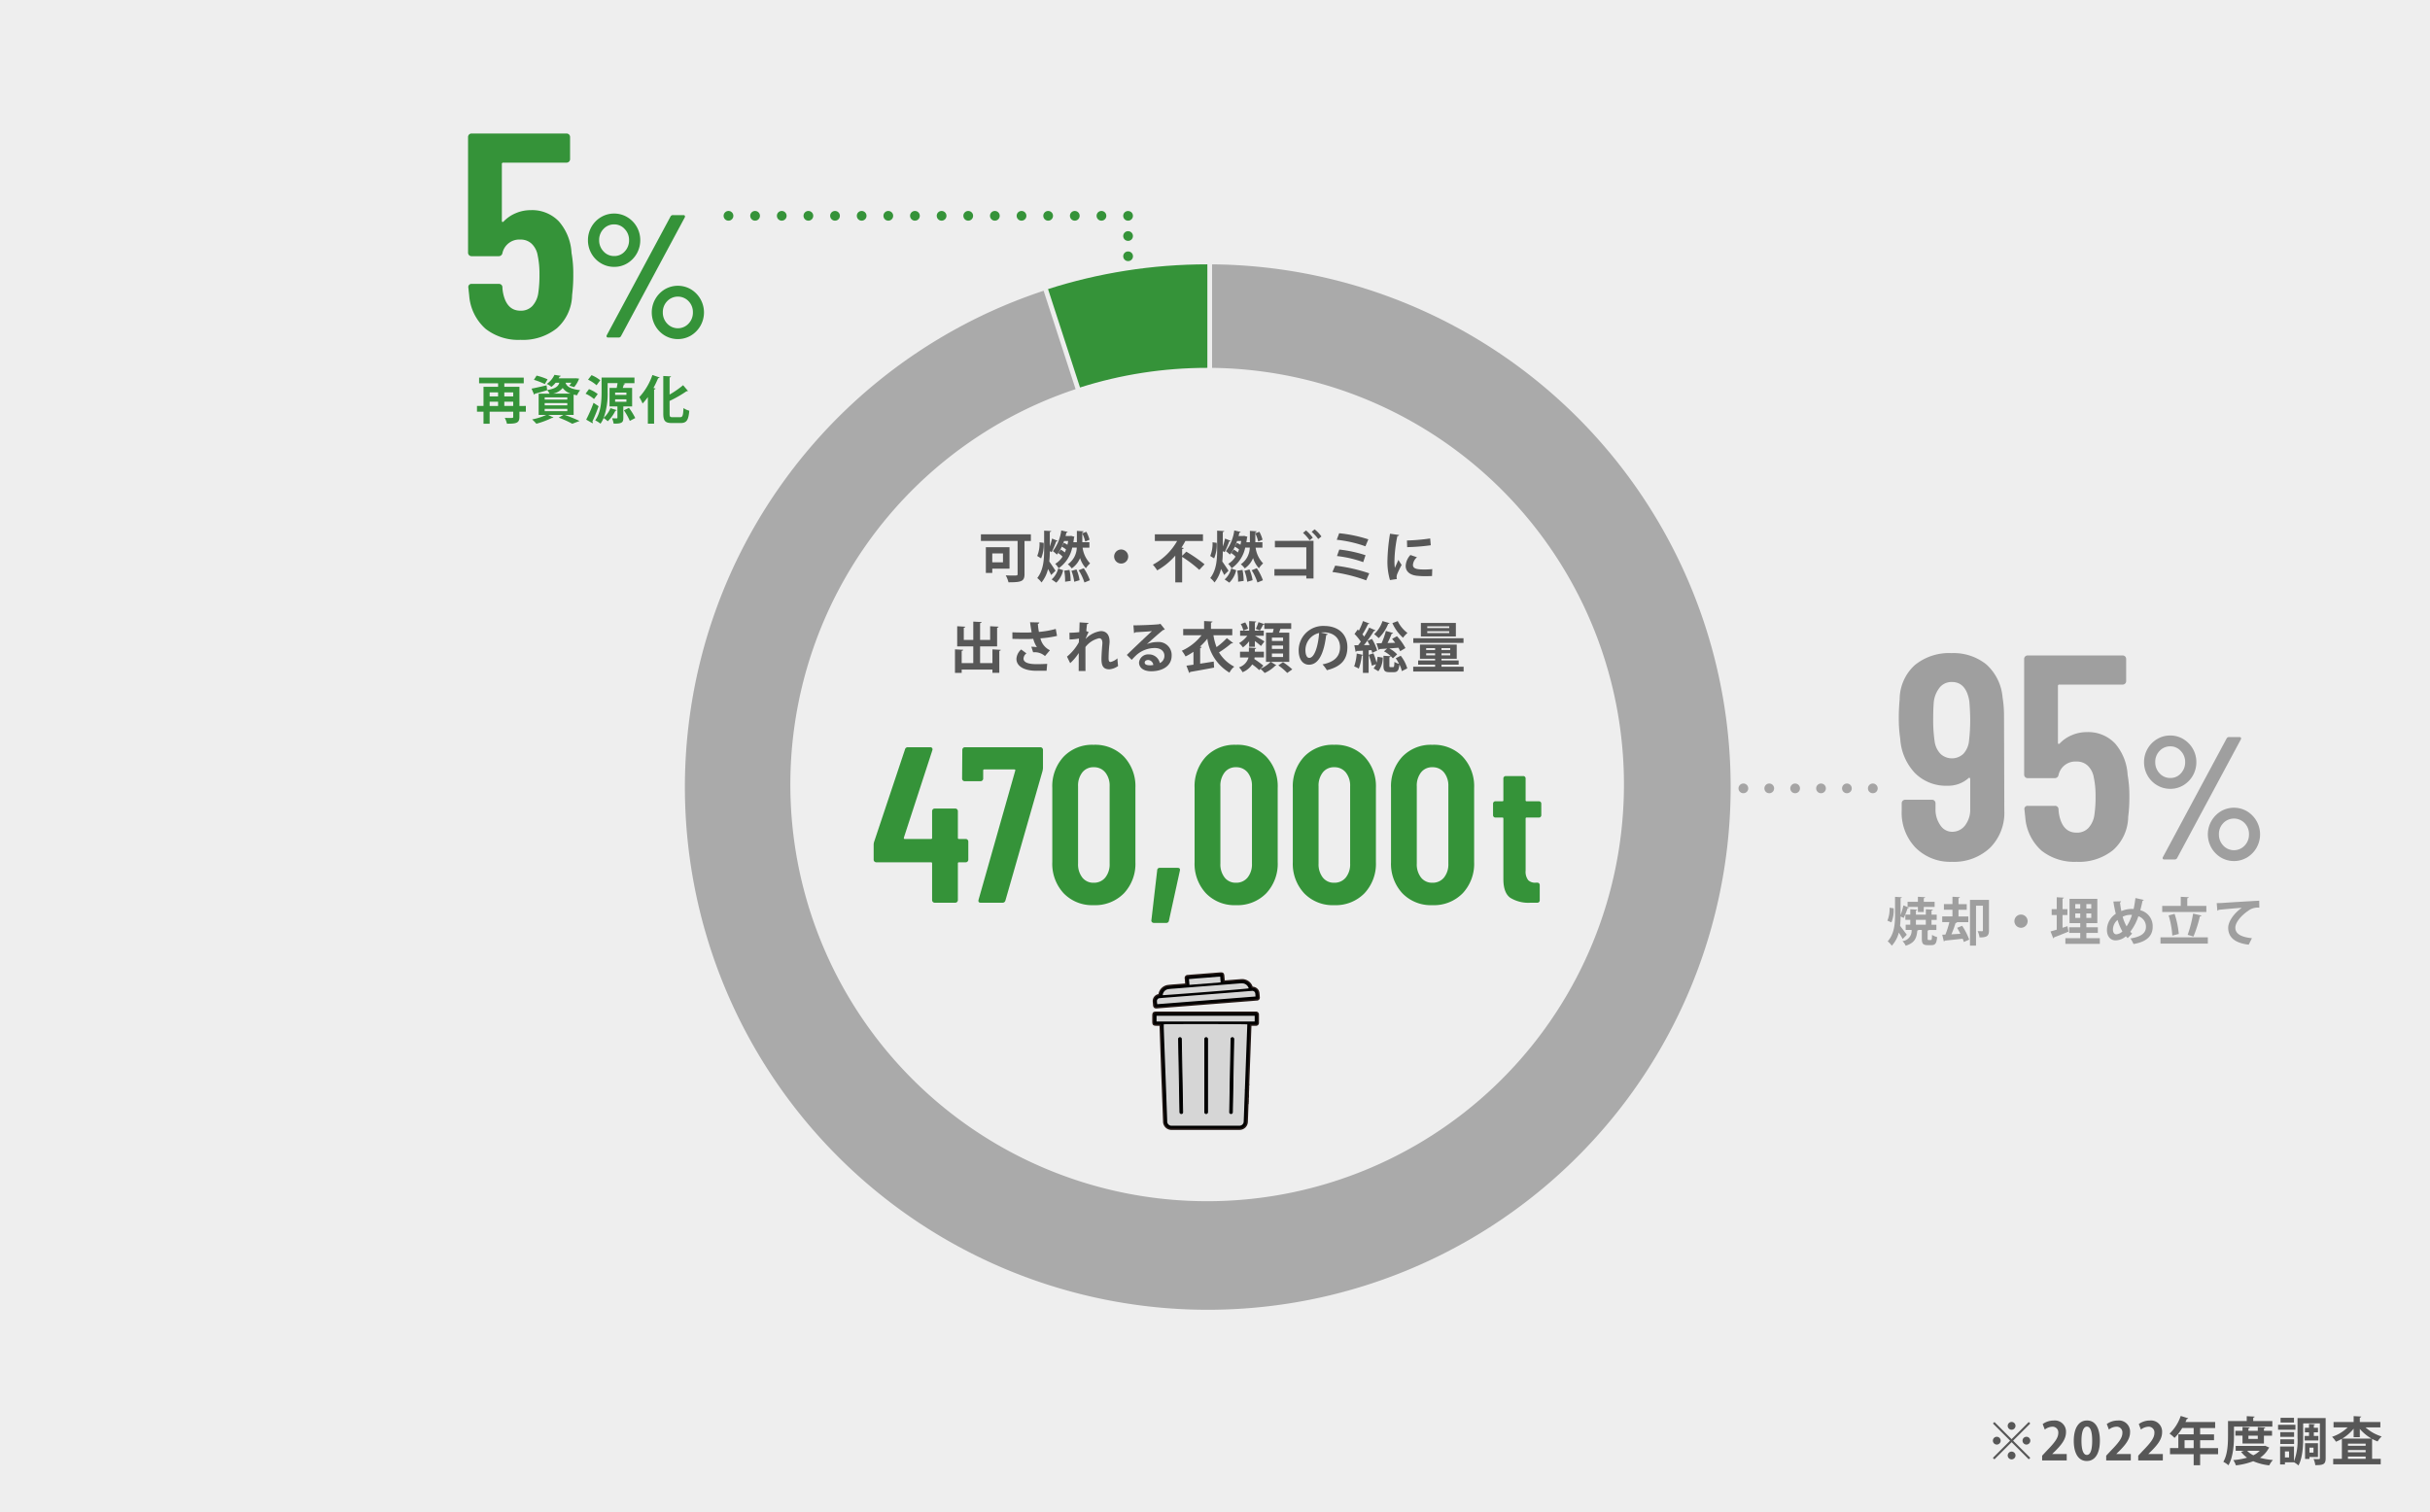 <svg xmlns="http://www.w3.org/2000/svg" width="514" height="320" viewBox="0 0 514 320"><g transform="translate(-100 -923)"><g transform="translate(100 923)"><path d="M0,0H514V320H0Z" fill="#eee"/></g><g transform="translate(-742.089 -425.194)"><g transform="translate(986.937 1404.123)"><path d="M1118.536,1419v21.9a88.163,88.163,0,1,1-26.934,4.152l-6.764-20.816a110.6,110.6,0,1,0,33.7-5.238Z" transform="translate(-1007.848 -1419)" fill="#aaa"/><g transform="translate(-1043.428 -1419)" fill="#359339"><path d="M 1126.708 1445.681 L 1126.554 1445.209 L 1119.791 1424.393 L 1119.635 1423.915 L 1120.114 1423.762 C 1131.032 1420.27 1142.421 1418.5 1153.963 1418.5 L 1154.463 1418.5 L 1154.463 1419 L 1154.463 1440.902 L 1154.463 1441.402 L 1153.963 1441.402 C 1144.819 1441.402 1135.808 1442.791 1127.181 1445.531 L 1126.708 1445.681 Z" stroke="none"/><path d="M 1127.03 1445.054 C 1135.626 1442.324 1144.685 1440.902 1153.963 1440.902 L 1153.963 1419 C 1142.211 1419 1130.891 1420.841 1120.266 1424.238 L 1127.03 1445.054 M 1126.386 1446.308 L 1119.005 1423.592 L 1119.962 1423.286 C 1130.929 1419.778 1142.369 1418 1153.963 1418 L 1154.963 1418 L 1154.963 1441.902 L 1153.963 1441.902 C 1144.87 1441.902 1135.91 1443.283 1127.332 1446.008 L 1126.386 1446.308 Z" stroke="none" fill="#eee"/></g></g><g transform="translate(1241.313 1486.387)"><g transform="translate(2.41 0)"><path d="M1411.2,1572.493a10.465,10.465,0,0,1-3.053,7.923,11.135,11.135,0,0,1-8.048,2.929,10.343,10.343,0,0,1-7.644-2.96,10.662,10.662,0,0,1-2.962-7.892v-1.543a.737.737,0,0,1,.741-.739h5.673a.735.735,0,0,1,.74.739v1.172a5.739,5.739,0,0,0,1.017,3.484,2.967,2.967,0,0,0,2.435,1.387,3.417,3.417,0,0,0,2.806-1.357,5.47,5.47,0,0,0,1.08-3.514v-6.29a.249.249,0,0,0-.124-.247.2.2,0,0,0-.246.062,6.411,6.411,0,0,1-4.441,1.6,9.225,9.225,0,0,1-6.906-2.714,11.528,11.528,0,0,1-3.083-7.215,28.582,28.582,0,0,1-.309-4.317q0-2.1.185-4.007a9.838,9.838,0,0,1,3.176-7.245,11.433,11.433,0,0,1,7.8-2.56,11.058,11.058,0,0,1,7.339,2.374,10.537,10.537,0,0,1,3.453,7,23.706,23.706,0,0,1,.307,3.884Zm-7.215-18.993q0-1.85-.185-4.131-.68-4.07-3.7-4.07a3.231,3.231,0,0,0-2.528,1.11,5.985,5.985,0,0,0-1.295,3.145q-.125,1.48-.123,3.946a30.01,30.01,0,0,0,.309,4.378,4.717,4.717,0,0,0,1.263,2.652,3.544,3.544,0,0,0,4.81-.031,4.728,4.728,0,0,0,1.2-2.805A36.973,36.973,0,0,0,1403.983,1553.5Z" transform="translate(-1388.875 -1539.194)" fill="#9f9f9f"/><path d="M1449.875,1569.76a32.111,32.111,0,0,1-.248,4.317,9.629,9.629,0,0,1-3.206,7.029,11.492,11.492,0,0,1-7.708,2.466,11.228,11.228,0,0,1-7.4-2.344,10.455,10.455,0,0,1-3.453-7.028l-.186-1.728a.654.654,0,0,1,.741-.739h5.673a.717.717,0,0,1,.8.739,7.377,7.377,0,0,0,.125,1.109q.739,3.826,3.7,3.823a3.319,3.319,0,0,0,2.5-.986,5.134,5.134,0,0,0,1.264-2.774,25.839,25.839,0,0,0,.248-3.947,18.427,18.427,0,0,0-.371-3.947,4.461,4.461,0,0,0-1.264-2.5,3.347,3.347,0,0,0-2.374-.894,3.655,3.655,0,0,0-3.823,2.837.788.788,0,0,1-.8.678h-5.735a.739.739,0,0,1-.74-.739v-24.481a.739.739,0,0,1,.74-.74h20.1a.735.735,0,0,1,.739.74v4.687a.735.735,0,0,1-.739.739h-13.381a.273.273,0,0,0-.309.309v12.024c0,.123.04.2.123.216a.255.255,0,0,0,.247-.092,7.549,7.549,0,0,1,2.559-1.756,7.974,7.974,0,0,1,3.176-.649,7.825,7.825,0,0,1,5.95,2.374,11.029,11.029,0,0,1,2.683,6.691A24.447,24.447,0,0,1,1449.875,1569.76Z" transform="translate(-1401.1 -1539.422)" fill="#9f9f9f"/><path d="M1467.434,1575.18a5.547,5.547,0,0,1-2.016-2.053,5.636,5.636,0,0,1-.74-2.849,5.639,5.639,0,0,1,2.756-4.864,5.369,5.369,0,0,1,2.794-.76,5.3,5.3,0,0,1,2.756.76,5.64,5.64,0,0,1,2.757,4.864,5.678,5.678,0,0,1-2.738,4.9,5.271,5.271,0,0,1-2.775.76A5.364,5.364,0,0,1,1467.434,1575.18Zm5.032-2.516a3.384,3.384,0,0,0,.906-2.386,3.306,3.306,0,0,0-.925-2.349,2.941,2.941,0,0,0-2.219-.981,3.012,3.012,0,0,0-2.257.962,3.284,3.284,0,0,0-.925,2.367,3.342,3.342,0,0,0,.925,2.386,2.983,2.983,0,0,0,2.257.981A2.925,2.925,0,0,0,1472.466,1572.664Zm-3.829,18.075a.408.408,0,0,1,.036-.37l13.468-25.085a.56.56,0,0,1,.555-.3h2.146c.172,0,.283.051.333.148a.409.409,0,0,1-.036.37l-13.468,25.085a.562.562,0,0,1-.555.295h-2.146C1468.8,1590.885,1468.687,1590.836,1468.637,1590.739Zm12.282-.278a5.715,5.715,0,0,1,0-9.768,5.458,5.458,0,0,1,5.551,0,5.713,5.713,0,0,1,0,9.768,5.458,5.458,0,0,1-5.551,0Zm5.033-2.515a3.352,3.352,0,0,0,.923-2.387,3.291,3.291,0,0,0-.923-2.369,3.132,3.132,0,0,0-4.514,0,3.291,3.291,0,0,0-.926,2.369,3.353,3.353,0,0,0,.926,2.387,3.091,3.091,0,0,0,4.514,0Z" transform="translate(-1412.796 -1547.228)" fill="#9f9f9f"/></g><g transform="translate(0 51.539)"><path d="M1386.68,1616.945a6.6,6.6,0,0,1-.47,2.98l-.856-.361a6.372,6.372,0,0,0,.461-2.729Zm3.233-.13c-.033.076-.133.109-.275.109a16.424,16.424,0,0,1-.833,2.069c-.01,0-.459-.218-.657-.317a19.642,19.642,0,0,1-.11,1.993c.373.449,1.217,1.6,1.425,1.874l-.877.9c-.186-.363-.5-.878-.81-1.358a6.464,6.464,0,0,1-1.491,2.782,4.665,4.665,0,0,0-.865-.931c1.39-1.545,1.555-3.649,1.555-5.588v-3.823c.558.032,1,.055,1.446.087-.011.1-.087.154-.274.187v3.581a15.352,15.352,0,0,0,.592-2.048Zm3.954,6.517c0,.285.033.329.219.329h.46c.188,0,.23-.143.252-1.085a3.743,3.743,0,0,0,1.074.46c-.109,1.359-.416,1.71-1.183,1.71h-.822c-1.008,0-1.227-.35-1.227-1.4v-1.818h-.711c-.023.066-.11.108-.242.131-.142,1.478-.459,2.6-2.464,3.21a2.947,2.947,0,0,0-.679-.975,2.17,2.17,0,0,0,1.929-2.366h-1.25v-1.107h.976v-1.031h-1.042v-1.105h1.042v-1.14l1.468.088c-.01.1-.088.154-.274.2v.855h2.092v-1.14l1.491.088c-.01.1-.088.165-.285.2v.855h1.1v1.105h-1.1v1.031h1.03v1.107h-1.588c-.033.066-.109.108-.263.131Zm-2.059-5.6v-1.063h-2.18v-1.084h2.18v-1.073l1.533.087c-.01.11-.088.164-.285.208v.778h2.29v1.084h-2.29v1.063Zm-.417,1.654v1.031h2.092v-1.031Z" transform="translate(-1385.354 -1614.502)" fill="#9f9f9f"/><path d="M1405.443,1619.909c-.034.1-.154.142-.318.142a21.288,21.288,0,0,1-.877,2.4c.6-.032,1.25-.076,1.9-.109-.219-.439-.46-.875-.69-1.27l1.063-.428a13.94,13.94,0,0,1,1.489,2.925l-1.139.5a6.369,6.369,0,0,0-.241-.689c-1.425.164-2.849.316-3.78.4a.231.231,0,0,1-.207.165l-.339-1.413c.207-.011.426-.011.668-.023a19.224,19.224,0,0,0,.844-2.641H1402.3v-1.215h2.168v-1.4h-1.808v-1.2h1.808V1614.5l1.578.088c-.011.109-.1.175-.3.209v1.27h1.742v1.2h-1.742v1.4h2.082v1.215h-2.5Zm6.748-4.744v6.475c0,1.194-.483,1.468-1.993,1.468a4.6,4.6,0,0,0-.406-1.337c.394.021.812.021.942.021s.175-.055.175-.185v-5.215h-1.457v8.447h-1.282v-9.674Z" transform="translate(-1390.702 -1614.496)" fill="#9f9f9f"/><path d="M1427.408,1621.406a1.4,1.4,0,1,1-1.4-1.4A1.413,1.413,0,0,1,1427.408,1621.406Z" transform="translate(-1397.74 -1616.234)" fill="#9f9f9f"/><path d="M1438.312,1621.121l1.042-.341c.076.362.142.723.218,1.151-1.105.46-2.278.92-3.056,1.217a.248.248,0,0,1-.164.207l-.58-1.457c.361-.1.821-.23,1.314-.382v-3.091h-1.073v-1.248h1.073v-2.52l1.512.088c-.01.109-.088.164-.285.2v2.235h1.029v1.248h-1.029Zm5.04,2.2h2.849v1.194h-7.286v-1.194h3.144v-1.117h-2.345v-1.194h2.345v-.877h-2.268V1615h5.883v5.139h-2.322v.877h2.431v1.194h-2.431Zm-2.345-7.219v.942h1.052v-.942Zm0,2.925h1.052v-.953h-1.052Zm3.384-1.983v-.942h-1.04v.942Zm0,1.983v-.953h-1.04v.953Z" transform="translate(-1401.264 -1614.547)" fill="#9f9f9f"/><path d="M1461,1615.291a.266.266,0,0,1-.263.175c-.131.7-.306,1.4-.47,2.016a3.456,3.456,0,0,1,2.617,3.5c0,1.961-1.325,3.2-4.053,3.648a8.007,8.007,0,0,0-.646-1.183c2.058-.318,3.275-1.02,3.275-2.433a2.293,2.293,0,0,0-1.6-2.257,11.246,11.246,0,0,1-1.71,3.275,4.165,4.165,0,0,0,.394.384l-.953.964c-.12-.12-.251-.251-.373-.394a3.418,3.418,0,0,1-2.168.877c-1.14,0-1.84-.92-1.84-2.18a4.1,4.1,0,0,1,1.872-3.45c-.207-.812-.372-1.687-.515-2.6l1.632-.043a.3.3,0,0,1-.23.251c.077.614.175,1.227.285,1.819a5.6,5.6,0,0,1,2.334-.45,1.8,1.8,0,0,1,.264.012c.153-.7.285-1.491.383-2.324Zm-4.526,6.672a11.176,11.176,0,0,1-1.018-2.432,2.7,2.7,0,0,0-.975,2.027c0,.592.262,1.018.7,1.018A2.042,2.042,0,0,0,1456.475,1621.963Zm.888-1.063a9.156,9.156,0,0,0,1.139-2.432,2.4,2.4,0,0,0-.274-.01,3.594,3.594,0,0,0-1.687.4A8.819,8.819,0,0,0,1457.363,1620.9Z" transform="translate(-1406.768 -1614.622)" fill="#9f9f9f"/><path d="M1469.754,1623.091h10.014v1.326h-10.014Zm9.7-6.65v1.293h-9.334v-1.293h3.922v-1.927l1.687.087c-.011.11-.1.175-.308.219v1.621Zm-6.716,1.687a18.772,18.772,0,0,1,.888,4.261c-.032,0-.055,0-1.369.34a18.5,18.5,0,0,0-.778-4.273Zm5.7.35a.4.4,0,0,1-.35.187,26.736,26.736,0,0,1-1.358,4.262l-1.227-.363a25.7,25.7,0,0,0,1.149-4.491Z" transform="translate(-1411.988 -1614.502)" fill="#9f9f9f"/><path d="M1487.131,1616.233c.339,0,.843-.011,1.15-.032,1.26-.088,5.992-.384,7.844-.472l.023,1.48a3.24,3.24,0,0,0-2.378.668c-1.2.8-2.695,2.311-2.695,3.56s1.107,1.972,3.506,2.224l-.68,1.369c-3.111-.372-4.338-1.686-4.338-3.582,0-1.335,1.227-3.066,2.87-4.217-1.259.077-3.889.318-4.9.428-.022.087-.165.164-.263.186Z" transform="translate(-1417.472 -1614.885)" fill="#9f9f9f"/></g></g><g transform="translate(941.089 1376.445)"><path d="M963.35,1401.29a32.487,32.487,0,0,1-.246,4.316,9.635,9.635,0,0,1-3.207,7.03,11.493,11.493,0,0,1-7.708,2.466,11.236,11.236,0,0,1-7.4-2.343,10.46,10.46,0,0,1-3.453-7.03l-.185-1.726a.654.654,0,0,1,.74-.74h5.673a.718.718,0,0,1,.8.74,7.349,7.349,0,0,0,.124,1.109q.74,3.824,3.7,3.823a3.323,3.323,0,0,0,2.5-.987,5.149,5.149,0,0,0,1.264-2.774,26.014,26.014,0,0,0,.246-3.947,18.374,18.374,0,0,0-.37-3.946,4.467,4.467,0,0,0-1.263-2.5,3.347,3.347,0,0,0-2.374-.895,3.654,3.654,0,0,0-3.823,2.837.789.789,0,0,1-.8.677h-5.735a.736.736,0,0,1-.74-.74v-24.481a.737.737,0,0,1,.74-.739h20.1a.737.737,0,0,1,.74.739v4.687a.737.737,0,0,1-.74.74H948.551a.272.272,0,0,0-.308.308v12.025c0,.123.04.2.122.215a.255.255,0,0,0,.247-.092,7.549,7.549,0,0,1,2.559-1.757,7.969,7.969,0,0,1,3.175-.648,7.824,7.824,0,0,1,5.951,2.374,11.015,11.015,0,0,1,2.682,6.691A24.263,24.263,0,0,1,963.35,1401.29Z" transform="translate(-941.089 -1371.445)" fill="#359339"/><path d="M980.909,1406.71a5.548,5.548,0,0,1-2.016-2.053,5.643,5.643,0,0,1-.741-2.849,5.639,5.639,0,0,1,2.757-4.865,5.374,5.374,0,0,1,2.794-.758,5.308,5.308,0,0,1,2.756.758,5.64,5.64,0,0,1,2.756,4.865,5.677,5.677,0,0,1-2.738,4.9,5.267,5.267,0,0,1-2.775.759A5.361,5.361,0,0,1,980.909,1406.71Zm5.031-2.515a3.386,3.386,0,0,0,.906-2.387,3.306,3.306,0,0,0-.925-2.349,2.945,2.945,0,0,0-2.219-.981,3.013,3.013,0,0,0-2.257.962,3.282,3.282,0,0,0-.925,2.368,3.343,3.343,0,0,0,.925,2.387,2.983,2.983,0,0,0,2.257.98A2.925,2.925,0,0,0,985.94,1404.195Zm-3.829,18.074a.411.411,0,0,1,.036-.37l13.468-25.085a.56.56,0,0,1,.555-.3h2.145c.172,0,.283.05.333.148a.409.409,0,0,1-.036.37l-13.468,25.084a.561.561,0,0,1-.554.3h-2.146C982.272,1422.417,982.161,1422.366,982.111,1422.269Zm12.283-.278a5.714,5.714,0,0,1,0-9.768,5.456,5.456,0,0,1,5.55,0,5.713,5.713,0,0,1,0,9.768,5.458,5.458,0,0,1-5.55,0Zm5.033-2.516a3.346,3.346,0,0,0,.924-2.386,3.285,3.285,0,0,0-.924-2.368,3.128,3.128,0,0,0-4.514,0,3.286,3.286,0,0,0-.925,2.368,3.347,3.347,0,0,0,.925,2.386,3.087,3.087,0,0,0,4.514,0Z" transform="translate(-952.785 -1379.252)" fill="#359339"/><g transform="translate(1.888 51.046)"><path d="M954.19,1452.9v1.216h-1.359v1.107c0,1.315-.679,1.435-2.64,1.435a4.875,4.875,0,0,0-.46-1.237c.361.022.767.022,1.073.022.636,0,.712,0,.712-.242v-1.084h-4.984v2.541h-1.3v-2.541h-1.38V1452.9h1.38v-4.053h3.089v-.734H944.3v-1.205h9.444v1.205h-4.109v.734h3.2v4.053Zm-5.872-2.87h-1.785v.854h1.785ZM946.532,1452v.9h1.785v-.9Zm4.984-1.972h-1.884v.854h1.884Zm-1.884,2.87h1.884v-.9h-1.884Z" transform="translate(-943.848 -1446.304)" fill="#359339"/><path d="M969.624,1454.517H967.75c1.118.4,2.377.92,3.123,1.282l-1.534.591a21.293,21.293,0,0,0-2.87-1.3l.987-.57h-3.222l1.128.547a.237.237,0,0,1-.2.088.367.367,0,0,1-.109-.011,18.228,18.228,0,0,1-3.309,1.238,11.944,11.944,0,0,0-.9-.909,13.319,13.319,0,0,0,2.99-.953h-1.61v-4.5h2.313a3.284,3.284,0,0,0-.516-.756v.033c-.941.285-1.927.569-2.585.734a.236.236,0,0,1-.165.2l-.547-1.271c.821-.153,2-.427,3.176-.7l.12,1c1.754-.3,2.345-.766,2.586-1.555h-.788a5.779,5.779,0,0,1-.9.887,3.426,3.426,0,0,0-.985-.624,4.808,4.808,0,0,0,1.632-1.929l1.337.209c-.023.1-.1.153-.241.153l-.208.372h3.385l.219-.011.723.077a5.987,5.987,0,0,1-1.052,1.8l-1.019-.318a6.472,6.472,0,0,0,.428-.612h-1.226c.24.712.864,1.314,3.1,1.578a3.678,3.678,0,0,0-.658,1.073c-.262-.043-.5-.088-.734-.142Zm-7.833-8.316a13.7,13.7,0,0,1,2.322.79l-.58,1a15.849,15.849,0,0,0-2.313-.9Zm1.708,4.6v.47h4.787v-.47Zm0,1.215v.472h4.787v-.472Zm0,1.216v.493h4.787v-.493Zm5.51-3.221a3.323,3.323,0,0,1-1.7-1.194,3.538,3.538,0,0,1-2.027,1.194Z" transform="translate(-949.175 -1446.026)" fill="#359339"/><path d="M978.139,1449.1a7.3,7.3,0,0,1,1.851,1.04l-.789,1.053a7.367,7.367,0,0,0-1.786-1.128Zm-.593,6.453a31.068,31.068,0,0,0,1.556-3.56l1.073.722c-.415,1.173-.92,2.388-1.326,3.243a.351.351,0,0,1,.1.22.245.245,0,0,1-.044.153Zm1.129-9.41a7.243,7.243,0,0,1,1.851,1.085c-.3.383-.547.722-.788,1.051a7.709,7.709,0,0,0-1.8-1.183Zm8.589,6.617H985.4v2.4c0,.942-.219,1.271-2.048,1.238a5.163,5.163,0,0,0-.329-1.129c.384.011.833.011.964.011s.164-.033.164-.153v-2.366h-1.666v-3.922H984c.066-.318.133-.679.175-1.008h-2.092v1.873a15.149,15.149,0,0,1-.832,5.456,5.625,5.625,0,0,0,1.425-2.038l1.324.416a.257.257,0,0,1-.274.12,7.679,7.679,0,0,1-1.621,2.235,7.086,7.086,0,0,0-.876-.691,5.524,5.524,0,0,1-.658,1.205,6,6,0,0,0-1.117-.7c1.237-1.709,1.347-4.218,1.347-6v-3.057h6.956v1.183h-2.4l.461.109c-.033.1-.132.131-.3.142a6.463,6.463,0,0,1-.241.756h1.983Zm-3.6-2.936v.5h2.389v-.5Zm0,1.435v.515h2.389v-.515Zm3.112,4.557a13.081,13.081,0,0,0-1.25-2.235l1.062-.526a13.727,13.727,0,0,1,1.337,2.159Z" transform="translate(-954.441 -1446.062)" fill="#359339"/><path d="M995.832,1456.389v-5.62a14.189,14.189,0,0,1-1.118,1.358,9.8,9.8,0,0,0-.691-1.348,13.379,13.379,0,0,0,2.773-4.688l1.533.526a.273.273,0,0,1-.316.131c-.3.7-.626,1.413-1,2.092l.438.12c-.023.1-.11.175-.3.209v7.219Zm4.6-2.136c0,.668.076.766.613.766h1.621c.526,0,.624-.372.7-1.929a3.992,3.992,0,0,0,1.227.559c-.165,1.9-.515,2.607-1.808,2.607h-1.906c-1.381,0-1.786-.449-1.786-2.016V1446.3l1.632.087c-.01.121-.1.187-.295.22v3.626a20.02,20.02,0,0,0,2.859-1.983l1.029,1.216a.449.449,0,0,1-.3.055,24.989,24.989,0,0,1-3.593,2.059Z" transform="translate(-959.682 -1446.047)" fill="#359339"/></g></g><g transform="translate(995.15 1392.829)"><g transform="translate(0 0)"><path d="M1021.027,1404.553a1.028,1.028,0,0,1-.726-.3,1.041,1.041,0,0,1-.226-.336,1.076,1.076,0,0,1-.075-.389.923.923,0,0,1,.021-.2,1.65,1.65,0,0,1,.054-.192,1.086,1.086,0,0,1,.1-.178,1.06,1.06,0,0,1,.129-.158,1.088,1.088,0,0,1,.158-.129,1.1,1.1,0,0,1,.178-.1,1.7,1.7,0,0,1,.192-.054.971.971,0,0,1,.4,0,1.725,1.725,0,0,1,.191.054,1.452,1.452,0,0,1,.179.1,1.562,1.562,0,0,1,.157.129,1.068,1.068,0,0,1,.13.158.722.722,0,0,1,.089.178.883.883,0,0,1,.062.192.927.927,0,0,1,.021.2,1.028,1.028,0,0,1-1.027,1.027Z" transform="translate(-1020 -1402.5)" fill="#359339"/></g><g transform="translate(5.632 0)"><path d="M1101.491,1403.527a1.025,1.025,0,0,1,1.027-1.027h0a1.025,1.025,0,0,1,1.027,1.027h0a1.025,1.025,0,0,1-1.027,1.027h0A1.025,1.025,0,0,1,1101.491,1403.527Zm-5.64,0a1.025,1.025,0,0,1,1.027-1.027h0a1.026,1.026,0,0,1,1.027,1.027h0a1.026,1.026,0,0,1-1.027,1.027h0A1.025,1.025,0,0,1,1095.852,1403.527Zm-5.633,0a1.025,1.025,0,0,1,1.027-1.027h0a1.025,1.025,0,0,1,1.027,1.027h0a1.026,1.026,0,0,1-1.027,1.027h0A1.025,1.025,0,0,1,1090.219,1403.527Zm-5.634,0a1.026,1.026,0,0,1,1.027-1.027h0a1.025,1.025,0,0,1,1.027,1.027h0a1.025,1.025,0,0,1-1.027,1.027h0A1.026,1.026,0,0,1,1084.585,1403.527Zm-5.639,0a1.025,1.025,0,0,1,1.027-1.027h0a1.025,1.025,0,0,1,1.026,1.027h0a1.025,1.025,0,0,1-1.026,1.027h0A1.025,1.025,0,0,1,1078.946,1403.527Zm-5.633,0a1.025,1.025,0,0,1,1.027-1.027h0a1.025,1.025,0,0,1,1.027,1.027h0a1.025,1.025,0,0,1-1.027,1.027h0A1.025,1.025,0,0,1,1073.313,1403.527Zm-5.633,0a1.025,1.025,0,0,1,1.027-1.027h0a1.03,1.03,0,0,1,1.027,1.027h0a1.03,1.03,0,0,1-1.027,1.027h0A1.026,1.026,0,0,1,1067.68,1403.527Zm-5.64,0a1.025,1.025,0,0,1,1.027-1.027h0a1.025,1.025,0,0,1,1.027,1.027h0a1.025,1.025,0,0,1-1.027,1.027h0A1.025,1.025,0,0,1,1062.041,1403.527Zm-5.633,0a1.025,1.025,0,0,1,1.027-1.027h0a1.025,1.025,0,0,1,1.026,1.027h0a1.025,1.025,0,0,1-1.026,1.027h0A1.025,1.025,0,0,1,1056.407,1403.527Zm-5.632,0a1.024,1.024,0,0,1,1.02-1.027h0a1.026,1.026,0,0,1,1.027,1.027h0a1.026,1.026,0,0,1-1.027,1.027h0A1.024,1.024,0,0,1,1050.775,1403.527Zm-5.64,0a1.025,1.025,0,0,1,1.027-1.027h0a1.025,1.025,0,0,1,1.027,1.027h0a1.025,1.025,0,0,1-1.027,1.027h0A1.025,1.025,0,0,1,1045.135,1403.527Zm-5.633,0a1.025,1.025,0,0,1,1.027-1.027h0a1.025,1.025,0,0,1,1.027,1.027h0a1.025,1.025,0,0,1-1.027,1.027h0A1.025,1.025,0,0,1,1039.5,1403.527Zm-5.633,0a1.025,1.025,0,0,1,1.027-1.027h0a1.03,1.03,0,0,1,1.026,1.027h0a1.03,1.03,0,0,1-1.026,1.027h0A1.025,1.025,0,0,1,1033.869,1403.527Zm-5.64,0a1.025,1.025,0,0,1,1.027-1.027h0a1.025,1.025,0,0,1,1.027,1.027h0a1.025,1.025,0,0,1-1.027,1.027h0A1.025,1.025,0,0,1,1028.229,1403.527Z" transform="translate(-1028.229 -1402.5)" fill="#359339"/></g><g transform="translate(84.527 0.014)"><path d="M1144.527,1404.56a1.133,1.133,0,0,1-.4-.075,1.091,1.091,0,0,1-.329-.226,1.029,1.029,0,0,1-.3-.725.925.925,0,0,1,.021-.2.879.879,0,0,1,.062-.192.691.691,0,0,1,.089-.178,1.08,1.08,0,0,1,.129-.158,1.062,1.062,0,0,1,1.452,0,1.049,1.049,0,0,1,.226.336,1.538,1.538,0,0,1,.055.192.925.925,0,0,1,.021.2,1.063,1.063,0,0,1-.075.39,1.052,1.052,0,0,1-.562.562A1.065,1.065,0,0,1,1144.527,1404.56Z" transform="translate(-1143.5 -1402.52)" fill="#359339"/></g><g transform="translate(84.527 4.278)"><path d="M1143.5,1409.777a1.025,1.025,0,0,1,1.027-1.027h0a1.025,1.025,0,0,1,1.027,1.027h0a1.025,1.025,0,0,1-1.027,1.027h0A1.025,1.025,0,0,1,1143.5,1409.777Z" transform="translate(-1143.5 -1408.75)" fill="#359339"/></g><g transform="translate(84.527 8.569)"><path d="M1144.527,1417.06a1.071,1.071,0,0,1-.39-.075,1.045,1.045,0,0,1-.336-.226,1.029,1.029,0,0,1-.3-.725.927.927,0,0,1,.021-.2,1.641,1.641,0,0,1,.054-.192,1.44,1.44,0,0,1,.1-.178,1.608,1.608,0,0,1,.129-.158,1.062,1.062,0,0,1,1.452,0,1.617,1.617,0,0,1,.13.158,1.436,1.436,0,0,1,.1.178,1.53,1.53,0,0,1,.055.192.927.927,0,0,1,.021.2,1.028,1.028,0,0,1-1.027,1.027Z" transform="translate(-1143.5 -1415.02)" fill="#359339"/></g></g><g transform="translate(1209.824 1513.974)"><g transform="translate(27.377 0)"><path d="M1377.527,1581.553a1.068,1.068,0,0,1-.39-.075,1.046,1.046,0,0,1-.336-.226,1.01,1.01,0,0,1-.3-.726.927.927,0,0,1,.021-.2,1.666,1.666,0,0,1,.054-.192,1.466,1.466,0,0,1,.1-.178,1.644,1.644,0,0,1,.129-.158,1.028,1.028,0,0,1,.925-.28,1.665,1.665,0,0,1,.191.054,1.424,1.424,0,0,1,.179.1,1.514,1.514,0,0,1,.157.129,1.068,1.068,0,0,1,.13.158,1.447,1.447,0,0,1,.1.178,1.509,1.509,0,0,1,.055.192.919.919,0,0,1,.021.2,1.063,1.063,0,0,1-.075.39,1.035,1.035,0,0,1-.951.637Z" transform="translate(-1376.5 -1579.501)" fill="#a5a4a4"/></g><g transform="translate(5.475 0)"><path d="M1360.926,1580.527a1.025,1.025,0,0,1,1.027-1.027h0a1.025,1.025,0,0,1,1.027,1.027h0a1.025,1.025,0,0,1-1.027,1.027h0A1.025,1.025,0,0,1,1360.926,1580.527Zm-5.475,0a1.025,1.025,0,0,1,1.027-1.027h0a1.025,1.025,0,0,1,1.027,1.027h0a1.025,1.025,0,0,1-1.027,1.027h0A1.025,1.025,0,0,1,1355.451,1580.527Zm-5.475,0A1.025,1.025,0,0,1,1351,1579.5h0a1.025,1.025,0,0,1,1.027,1.027h0a1.025,1.025,0,0,1-1.027,1.027h0A1.025,1.025,0,0,1,1349.976,1580.527Zm-5.475,0a1.025,1.025,0,0,1,1.027-1.027h0a1.025,1.025,0,0,1,1.027,1.027h0a1.025,1.025,0,0,1-1.027,1.027h0A1.025,1.025,0,0,1,1344.5,1580.527Z" transform="translate(-1344.5 -1579.5)" fill="#a5a4a4"/></g><g transform="translate(0 0)"><path d="M1337.527,1581.553a1.029,1.029,0,0,1-.726-.3,1.042,1.042,0,0,1-.226-.336,1.077,1.077,0,0,1-.075-.39.927.927,0,0,1,.02-.2,1.665,1.665,0,0,1,.054-.192,1.45,1.45,0,0,1,.1-.178,1.081,1.081,0,0,1,.129-.158,1.6,1.6,0,0,1,.158-.129,1.484,1.484,0,0,1,.178-.1,1.664,1.664,0,0,1,.192-.054,1.032,1.032,0,0,1,.924.28,1.069,1.069,0,0,1,.13.158.857.857,0,0,1,.089.178.876.876,0,0,1,.062.192.919.919,0,0,1,.021.2,1.063,1.063,0,0,1-.075.39,1.027,1.027,0,0,1-.226.336A1.039,1.039,0,0,1,1337.527,1581.553Z" transform="translate(-1336.5 -1579.501)" fill="#a5a4a4"/></g></g><g transform="translate(-47.161 285.279)"><g transform="translate(1091.25 1174.915)"><path d="M1109.845,1176.461v1.406H1108.5v7c0,1.568-.7,1.742-3.391,1.742a6.117,6.117,0,0,0-.582-1.475c.5.035,1.057.047,1.487.047.952,0,1.022,0,1.022-.338v-6.981h-7.76v-1.406Zm-4.518,7.26h-3.647v.9h-1.359v-5.437h5.006Zm-1.383-3.217h-2.265v1.882h2.265Z" transform="translate(-1093.791 -1175.405)" fill="#575757"/><path d="M1118.07,1177.88a7.237,7.237,0,0,1-.546,3.287l-.824-.511a6.7,6.7,0,0,0,.488-2.893Zm1.291,1.766a19.34,19.34,0,0,1-.105,2.184c.338.452,1.127,1.649,1.313,1.951l-.917.907c-.152-.338-.407-.814-.662-1.278a7.1,7.1,0,0,1-1.383,2.857,4.279,4.279,0,0,0-.894-.941c1.3-1.685,1.452-3.88,1.452-5.924v-4.1l1.5.081c-.011.105-.1.174-.3.209v3.067a13.91,13.91,0,0,0,.475-1.684l1.173.476c-.035.081-.139.116-.29.116a19.75,19.75,0,0,1-.964,2.277Zm2.834,4.02a5.372,5.372,0,0,1-1.452,2.636l-.987-.685a4.482,4.482,0,0,0,1.382-2.312Zm1.928-4.856a7.08,7.08,0,0,1-2.893,4.45,4.375,4.375,0,0,0-.72-.941,4.482,4.482,0,0,0,1.545-1.522,4.9,4.9,0,0,0-.906-.754l.546-.732a5.085,5.085,0,0,1,.848.6c.093-.2.174-.418.255-.639a6.928,6.928,0,0,0-.894-.581,7.072,7.072,0,0,1-1.046,1.672,6.579,6.579,0,0,0-.848-.731,9.143,9.143,0,0,0,1.778-4.379l1.359.314c-.023.093-.128.151-.279.151-.046.232-.1.476-.174.709h1l.2-.023.674.185a.524.524,0,0,1-.081.2c-.036.326-.082.651-.139.953h.743v-2.393l1.417.081c-.011.1-.081.174-.267.2v2.114h1.5v1.15h-1.44a5.96,5.96,0,0,0,1.591,3.333,5.052,5.052,0,0,0-.883,1.022,5.518,5.518,0,0,1-1.243-2.149,4.846,4.846,0,0,1-1.765,2.183,4.494,4.494,0,0,0-.825-.871,4.4,4.4,0,0,0,1.893-3.52h-.94Zm-1.789-.929a5.268,5.268,0,0,1,.755.407c.069-.256.116-.523.163-.8h-.871a12,12,0,0,1-.476,1.184h.011Zm.267,8.224a11.186,11.186,0,0,0-.186-2.335l1.115-.162a11.3,11.3,0,0,1,.245,2.323Zm1.928.012a9.4,9.4,0,0,0-.592-2.311l1.069-.3a9.514,9.514,0,0,1,.661,2.277Zm2.161.151a11.415,11.415,0,0,0-1.22-2.591l1.08-.43a11.527,11.527,0,0,1,1.3,2.544Zm.406-10.734a7.479,7.479,0,0,1,.674,1.684l-.906.383a9.28,9.28,0,0,0-.627-1.731Z" transform="translate(-1099.308 -1175.023)" fill="#575757"/><path d="M1143.49,1182.64a1.487,1.487,0,1,1-1.487-1.487A1.5,1.5,0,0,1,1143.49,1182.64Z" transform="translate(-1106.849 -1176.89)" fill="#575757"/><path d="M1158.694,1181l.882-.87a31.449,31.449,0,0,1,3.856,2.671l-1.115,1.173a26.1,26.1,0,0,0-3.623-2.742v5.4h-1.452v-5.668a14.36,14.36,0,0,1-3.822,3.124,9.229,9.229,0,0,0-.918-1.208,12.806,12.806,0,0,0,5.135-5.017h-4.717v-1.406H1163.1v1.406h-3.718c-.243.464-.522.929-.824,1.393l.465.1c-.023.1-.116.2-.325.221Z" transform="translate(-1110.644 -1175.405)" fill="#575757"/><path d="M1171.621,1177.88a7.24,7.24,0,0,1-.546,3.287l-.824-.511a6.728,6.728,0,0,0,.488-2.893Zm1.29,1.766a19.513,19.513,0,0,1-.105,2.184c.337.452,1.127,1.649,1.313,1.951l-.918.907c-.151-.338-.407-.814-.662-1.278a7.106,7.106,0,0,1-1.383,2.857,4.284,4.284,0,0,0-.894-.941c1.3-1.685,1.452-3.88,1.452-5.924v-4.1l1.5.081c-.012.105-.1.174-.3.209v3.067a13.867,13.867,0,0,0,.475-1.684l1.173.476c-.035.081-.139.116-.29.116a19.645,19.645,0,0,1-.964,2.277Zm2.834,4.02a5.371,5.371,0,0,1-1.452,2.636l-.988-.685a4.482,4.482,0,0,0,1.382-2.312Zm1.928-4.856a7.076,7.076,0,0,1-2.892,4.45,4.367,4.367,0,0,0-.72-.941,4.482,4.482,0,0,0,1.545-1.522,4.9,4.9,0,0,0-.906-.754l.546-.732a5.113,5.113,0,0,1,.848.6c.093-.2.174-.418.256-.639a6.948,6.948,0,0,0-.895-.581,7.084,7.084,0,0,1-1.046,1.672,6.6,6.6,0,0,0-.848-.731,9.132,9.132,0,0,0,1.777-4.379l1.36.314c-.024.093-.128.151-.279.151-.046.232-.1.476-.174.709h1l.2-.023.675.185a.532.532,0,0,1-.081.2c-.036.326-.081.651-.139.953h.743v-2.393l1.417.081c-.011.1-.081.174-.267.2v2.114h1.5v1.15h-1.44a5.959,5.959,0,0,0,1.592,3.333,5.038,5.038,0,0,0-.883,1.022,5.52,5.52,0,0,1-1.243-2.149,4.85,4.85,0,0,1-1.765,2.183,4.514,4.514,0,0,0-.825-.871,4.4,4.4,0,0,0,1.893-3.52h-.941Zm-1.788-.929a5.267,5.267,0,0,1,.755.407c.069-.256.116-.523.163-.8h-.871a12.216,12.216,0,0,1-.476,1.184h.012Zm.267,8.224a11.18,11.18,0,0,0-.187-2.335l1.115-.162a11.334,11.334,0,0,1,.245,2.323Zm1.928.012a9.4,9.4,0,0,0-.592-2.311l1.068-.3a9.524,9.524,0,0,1,.662,2.277Zm2.161.151a11.411,11.411,0,0,0-1.22-2.591l1.08-.43a11.5,11.5,0,0,1,1.3,2.544Zm.406-10.734a7.485,7.485,0,0,1,.674,1.684l-.906.383a9.278,9.278,0,0,0-.627-1.731Z" transform="translate(-1116.264 -1175.023)" fill="#575757"/><path d="M1198.394,1177.343v7.969h-1.522v-.6h-6.749v-1.382h6.749v-4.6h-6.645v-1.382Zm-1.58-2.2a9.251,9.251,0,0,1,1.429,1.533l-.674.558a9.213,9.213,0,0,0-1.394-1.568Zm1.812-.232a7.324,7.324,0,0,1,1.441,1.51l-.674.546a8.971,8.971,0,0,0-1.395-1.522Z" transform="translate(-1122.556 -1174.915)" fill="#575757"/><path d="M1208.656,1182.975a35.388,35.388,0,0,1,7.213,1.627l-.651,1.487a34.144,34.144,0,0,0-7.144-1.766Zm.848-6.854a29.222,29.222,0,0,1,6.168,1.29l-.616,1.475a26.272,26.272,0,0,0-6.064-1.382Zm.023,3.45a26.856,26.856,0,0,1,5.552,1.2l-.488,1.464a24.514,24.514,0,0,0-5.552-1.289Z" transform="translate(-1128.239 -1175.297)" fill="#575757"/><path d="M1227.572,1176.541c-.023.129-.129.21-.36.221a27.877,27.877,0,0,0-.616,5.112,10.64,10.64,0,0,0,.081,1.638c.139-.337.592-1.324.743-1.7l.685,1.068a21.133,21.133,0,0,0-.964,2.01,2,2,0,0,0-.093.558,1.535,1.535,0,0,0,.058.407l-1.464.221a13.794,13.794,0,0,1-.534-4.147,40.087,40.087,0,0,1,.546-5.658Zm6.97,8.677c-.43.023-.894.035-1.336.035a15.926,15.926,0,0,1-1.975-.1c-1.615-.221-2.265-1.08-2.265-2.068a3.637,3.637,0,0,1,1-2.311l1.394.476a2.359,2.359,0,0,0-.86,1.626c0,.87,1.046.963,2.428.963a15.136,15.136,0,0,0,1.661-.081Zm-5.308-7.516a40.244,40.244,0,0,0,4.914-.43l.128,1.44a43.117,43.117,0,0,1-4.995.4Z" transform="translate(-1133.633 -1175.345)" fill="#575757"/><path d="M1099.172,1209.358l1.766.1c-.012.105-.093.186-.314.221v4.646h-1.452v-.686h-6.505v.7h-1.417v-4.984l1.743.094c-.012.116-.105.2-.325.22v2.6h2.451v-3.542h-3.4v-4.264l1.719.1c-.012.116-.1.187-.325.221v2.579h2.009v-3.88l1.766.094c-.011.116-.1.185-.325.232v3.554h2.125v-2.9l1.789.094c-.012.116-.093.185-.314.232v3.938h-3.6v3.542h2.613Z" transform="translate(-1091.25 -1183.963)" fill="#575757"/><path d="M1118.459,1206.572a22.488,22.488,0,0,1-3.508.511,3.688,3.688,0,0,0,2.01,2.521l-1.046,1.231a3.291,3.291,0,0,0-2.509-.8l-.383-1.174a7.25,7.25,0,0,1,1.185.1,5.977,5.977,0,0,1-.778-1.777c-.453.035-.941.046-1.534.046-.685,0-2.09-.011-2.869-.035l-.012-1.382c.661.023,1.521.046,2.892.046.384,0,.825-.012,1.185-.046-.128-.64-.232-1.383-.337-2.137l1.963.046a.356.356,0,0,1-.314.3,16.1,16.1,0,0,0,.221,1.7,19.029,19.029,0,0,0,3.566-.627Zm-2.207,7.365c-.58,0-1.266.012-2.125.012-2.823,0-4.252-1.081-4.252-2.509a2.856,2.856,0,0,1,1-2l1.115.825a1.449,1.449,0,0,0-.615,1.1c0,.871,1.149,1.184,2.787,1.184.929,0,1.615-.035,2.219-.069Z" transform="translate(-1096.875 -1184.023)" fill="#575757"/><path d="M1126.437,1205.909a16.74,16.74,0,0,0,2.079-.128c.012-.186.07-2.021.07-2.067l1.894.127c-.023.116-.116.209-.325.245-.058.488-.116,1.045-.152,1.475l.5.21a8.805,8.805,0,0,0-.651,1.463,5.346,5.346,0,0,1,3.229-1.673c1.173,0,1.847.8,1.847,2.23,0,.139-.012.279-.023.418a30.124,30.124,0,0,0-.186,3.008c0,.593.058.883.43.883a3.294,3.294,0,0,0,1.441-.777c0,.382.093,1.324.139,1.626a3.692,3.692,0,0,1-1.847.7c-1.255,0-1.672-.7-1.672-2.172,0-.15.011-1.139.174-3.008.011-.128.022-.255.022-.36,0-.709-.255-1.034-.685-1.034a4.983,4.983,0,0,0-2.9,1.859c0,2.265,0,4.472.012,5.076h-1.441l.012-3.811a10.387,10.387,0,0,1-1.812,2.149l-.674-1.383a10.458,10.458,0,0,0,2.509-3.031c.012-.255.012-.511.023-.79a14.1,14.1,0,0,1-1.986.2Z" transform="translate(-1102.225 -1184.034)" fill="#575757"/><path d="M1148.718,1208.442a6.13,6.13,0,0,1,2.219-.43,2.754,2.754,0,0,1,2.985,2.9c0,2.079-1.812,3.287-4.344,3.287-1.5,0-2.555-.685-2.555-1.858a1.924,1.924,0,0,1,2.044-1.708,2.343,2.343,0,0,1,2.359,1.835,1.677,1.677,0,0,0,.964-1.545c0-1-.825-1.638-2-1.638a5.876,5.876,0,0,0-3.869,1.44c-.278.255-.743.72-1.045,1.057l-1.034-1.033c.825-.825,3.752-3.6,5.308-5.041-.569.081-2.578.185-3.508.243a.435.435,0,0,1-.279.174l-.128-1.638c1.487,0,4.763-.128,5.53-.255l.174-.082.941,1.186a.587.587,0,0,1-.337.127c-.6.442-2.474,2.115-3.427,2.963Zm.616,4.5a4.338,4.338,0,0,0,.709-.07,1.166,1.166,0,0,0-1.093-1.057c-.383,0-.731.2-.731.535C1148.219,1212.891,1148.95,1212.937,1149.334,1212.937Z" transform="translate(-1108.092 -1184.173)" fill="#575757"/><path d="M1168.152,1206.314a12.739,12.739,0,0,0,.651,2.509,15.567,15.567,0,0,0,2.183-1.905l1.324,1.033a.284.284,0,0,1-.232.082.567.567,0,0,1-.139-.012,20.84,20.84,0,0,1-2.613,1.917,8.1,8.1,0,0,0,3.229,3.02,3.7,3.7,0,0,0-1.011,1.266,9.747,9.747,0,0,1-4.681-7.179,13.057,13.057,0,0,1-1.568,1.673l.372.07c-.023.116-.116.2-.325.232v3.311c.929-.152,1.917-.3,2.87-.453l.081,1.277c-1.847.36-3.8.7-5.065.918a.276.276,0,0,1-.21.209l-.58-1.533,1.486-.209v-2.73a12.192,12.192,0,0,1-1.673.988,8.329,8.329,0,0,0-.789-1.208,11.02,11.02,0,0,0,4.17-3.276h-3.88v-1.336h4.425v-1.672l1.777.1c-.012.116-.1.185-.326.22v1.348h4.507v1.336Z" transform="translate(-1113.48 -1183.904)" fill="#575757"/><path d="M1189.8,1211.953h-3.892l1.15.709a.24.24,0,0,1-.2.081,7.339,7.339,0,0,1-2.265,1.557,7.978,7.978,0,0,0-.894-.883l-.255.279a12.388,12.388,0,0,0-1.487-1.208,4.345,4.345,0,0,1-2.044,1.649,4.348,4.348,0,0,0-.743-1.034,3,3,0,0,0,2.009-2.091h-1.8V1209.8h1.882v-.871l1.545.093c-.012.1-.094.174-.291.209v.569h1.917v1.208h-1.963c-.023.116-.035.232-.058.349a18.6,18.6,0,0,1,1.905,1.394l-.581.64a6.775,6.775,0,0,0,2.115-1.441h-.975v-6.18h1.44c.058-.255.128-.534.186-.8h-1.974v-.964a.371.371,0,0,1-.256.081,12.743,12.743,0,0,1-.685,1.22l-.86-.348a10.485,10.485,0,0,0,.557-1.417l1.244.418v-.187h5.68v1.2h-2.288c-.081.245-.174.523-.29.8h2.173Zm-8.492-3.195v-1.173a6.305,6.305,0,0,1-1.313,1.3,5.466,5.466,0,0,0-.813-.906,5.806,5.806,0,0,0,1.743-1.557H1179.4v-1.08h1.917v-2.021l1.487.082c-.012.1-.082.174-.279.209v1.731h1.881v1.08h-1.881c.476.256,1.707.988,2.021,1.2l-.731.976c-.279-.268-.813-.7-1.29-1.057v1.219Zm-.825-5.157a4.644,4.644,0,0,1,.6,1.337l-1,.383a4.512,4.512,0,0,0-.546-1.371Zm5.645,3.207v.72h2.359v-.72Zm0,1.684v.72h2.359v-.72Zm0,1.685v.743h2.359v-.743Zm2.347,1.835a15.777,15.777,0,0,1,1.963,1.522c-.023.011-.047.035-1.069.755a13.8,13.8,0,0,0-1.882-1.6Z" transform="translate(-1119.089 -1183.909)" fill="#575757"/><path d="M1203.8,1206.55a.387.387,0,0,1-.349.2c-.476,3.972-1.638,6.273-3.635,6.273-1.266,0-2.184-1.069-2.184-3.044a5.158,5.158,0,0,1,5.332-5.157c3.288,0,4.972,1.952,4.972,4.472,0,2.73-1.406,4.147-4.333,4.891a7.766,7.766,0,0,0-.929-1.231c2.649-.523,3.706-1.789,3.706-3.636,0-1.87-1.3-3.135-3.439-3.135a4.854,4.854,0,0,0-.593.046Zm-1.847-.233a3.7,3.7,0,0,0-2.892,3.6c0,.976.29,1.661.8,1.661C1201,1211.579,1201.76,1209.034,1201.957,1206.317Z" transform="translate(-1124.934 -1184.383)" fill="#575757"/><path d="M1218.629,1210.031a5,5,0,0,0-.163-.569l-.6.035v4.775h-1.208v-3.763c-.036.069-.117.1-.245.1a10.734,10.734,0,0,1-.627,2.765,6.892,6.892,0,0,0-.975-.476,10.35,10.35,0,0,0,.534-2.729l1.313.3v-.9c-.511.035-.964.058-1.336.07a.222.222,0,0,1-.21.174l-.267-1.394h.8c.187-.232.372-.488.569-.743a10.233,10.233,0,0,0-1.336-1.638l.685-.941.245.232a14.11,14.11,0,0,0,.871-2.021l1.359.523c-.035.081-.139.127-.3.127a17.191,17.191,0,0,1-1.185,2.161,5.751,5.751,0,0,1,.372.476,19.561,19.561,0,0,0,1.069-1.9l1.324.58a.389.389,0,0,1-.325.128,28.7,28.7,0,0,1-2.114,3l1.185-.012c-.139-.314-.3-.616-.453-.895l.964-.406a9.741,9.741,0,0,1,1.1,2.462Zm-.082,2.719a13.775,13.775,0,0,0-.674-2.289l1.011-.325a14.123,14.123,0,0,1,.662,1.974,5.563,5.563,0,0,0,.209-1.243l1.1.174a4.744,4.744,0,0,1-.929,2.881l-1.011-.6a2.821,2.821,0,0,0,.523-.883Zm3.752-9a.271.271,0,0,1-.29.14,8.551,8.551,0,0,1-2.01,3.032,9.555,9.555,0,0,0-.964-.837,6.552,6.552,0,0,0,1.766-2.776Zm1.556,2.765a11.7,11.7,0,0,1,1.8,2.509l-1.115.662c-.093-.209-.22-.465-.372-.732-.662.058-1.324.105-1.94.152a5.764,5.764,0,0,1,1.673,1.254l-.906.837a6.189,6.189,0,0,0-1.881-1.476l.685-.592c-.6.047-1.161.081-1.626.105a.22.22,0,0,1-.2.173l-.442-1.394,1.081-.023a17.251,17.251,0,0,0,.906-2.591l1.533.441c-.035.093-.139.139-.314.151a18.6,18.6,0,0,1-.871,1.963l1.614-.046c-.209-.29-.43-.569-.65-.825Zm-.813,6.54c.2,0,.244-.151.28-1.115a2.926,2.926,0,0,0,.987.418,9.958,9.958,0,0,0-.709-1.185l1.057-.522a7.85,7.85,0,0,1,1.383,2.671l-1.15.581a5.5,5.5,0,0,0-.512-1.406c-.115,1.29-.429,1.626-1.2,1.626h-.907c-1.033,0-1.266-.337-1.266-1.394v-2.079l1.545.093c-.012.1-.093.173-.291.208v1.766c0,.3.035.337.232.337Zm.976-9.735a6.844,6.844,0,0,0,2.068,2.509,5.518,5.518,0,0,0-.941,1.011,9.026,9.026,0,0,1-2.253-3.1Z" transform="translate(-1130.371 -1183.904)" fill="#575757"/><path d="M1239.063,1213.153h4.682v1.011h-10.664v-1.011h4.635v-.43h-3.589v-.894h3.589v-.361h-3.206v-3h7.783v3h-3.23v.361h3.635v.894h-3.635Zm4.658-6.029v.988H1233.1v-.988Zm-1.614-3.24v2.869h-7.4v-2.869Zm-6.284,5.332v.406h1.893v-.406Zm0,1.521h1.893v-.417h-1.893Zm4.879-5.761v-.371h-4.646v.371Zm0,1.057v-.384h-4.646v.384Zm.209,3.589v-.406h-1.847v.406Zm0,1.115v-.417h-1.847v.417Z" transform="translate(-1136.157 -1184.087)" fill="#575757"/></g></g><path d="M10.92-18.522a.486.486,0,0,1-.147.357.486.486,0,0,1-.357.147h-2.6a.186.186,0,0,0-.21.21v11a2.935,2.935,0,0,0,.546,2.037,2.058,2.058,0,0,0,1.638.525h.294a.486.486,0,0,1,.357.147.486.486,0,0,1,.147.357V-.5a.486.486,0,0,1-.147.357A.486.486,0,0,1,10.08,0H8.652A7.313,7.313,0,0,1,4.347-1.05Q2.9-2.1,2.9-5v-12.81a.186.186,0,0,0-.21-.21H1.218a.486.486,0,0,1-.357-.147.486.486,0,0,1-.147-.357v-2.436a.486.486,0,0,1,.147-.357.486.486,0,0,1,.357-.147h1.47a.186.186,0,0,0,.21-.21v-4.62a.486.486,0,0,1,.147-.357A.486.486,0,0,1,3.4-26.8H7.1a.486.486,0,0,1,.357.147.486.486,0,0,1,.147.357v4.62a.186.186,0,0,0,.21.21h2.6a.486.486,0,0,1,.357.147.486.486,0,0,1,.147.357Z" transform="translate(1157.189 1539.194)" fill="#359339" opacity="0.996"/><path d="M20.257-13.489a.544.544,0,0,1,.4.165.544.544,0,0,1,.164.4v3.807a.544.544,0,0,1-.164.4.544.544,0,0,1-.4.165h-1.41a.208.208,0,0,0-.235.235V-.564a.544.544,0,0,1-.164.4.544.544,0,0,1-.4.164H13.724a.544.544,0,0,1-.4-.164.544.544,0,0,1-.164-.4V-8.319a.208.208,0,0,0-.235-.235H1.363a.544.544,0,0,1-.4-.165.544.544,0,0,1-.164-.4v-3.055a2.258,2.258,0,0,1,.094-.7L7.426-32.43a.59.59,0,0,1,.611-.47h4.7a.527.527,0,0,1,.423.164.515.515,0,0,1,.047.493L7.191-13.771q-.047.282.188.282h5.546a.208.208,0,0,0,.235-.235v-5.64a.544.544,0,0,1,.164-.4.544.544,0,0,1,.4-.164h4.324a.544.544,0,0,1,.4.164.544.544,0,0,1,.164.4v5.64a.208.208,0,0,0,.235.235ZM23.453,0q-.611,0-.47-.611l7.755-27.307q.094-.282-.188-.282H24.2a.208.208,0,0,0-.235.235v1.692a.544.544,0,0,1-.165.4.544.544,0,0,1-.4.164H20.069a.544.544,0,0,1-.4-.164.544.544,0,0,1-.164-.4l.047-6.063a.544.544,0,0,1,.164-.4.544.544,0,0,1,.4-.164H36.049a.544.544,0,0,1,.4.164.544.544,0,0,1,.164.4v3.807a3.96,3.96,0,0,1-.094.658L28.67-.47a.619.619,0,0,1-.658.47ZM47.329.517A8.36,8.36,0,0,1,40.984-2a9.174,9.174,0,0,1-2.4-6.6V-24.3a9.174,9.174,0,0,1,2.4-6.6,8.36,8.36,0,0,1,6.345-2.514A8.5,8.5,0,0,1,53.744-30.9a9.122,9.122,0,0,1,2.421,6.6V-8.6A9.122,9.122,0,0,1,53.744-2,8.5,8.5,0,0,1,47.329.517Zm0-4.747a3.04,3.04,0,0,0,2.467-1.1,4.453,4.453,0,0,0,.917-2.938V-24.628a4.453,4.453,0,0,0-.917-2.937,3.04,3.04,0,0,0-2.467-1.1,2.923,2.923,0,0,0-2.4,1.1,4.532,4.532,0,0,0-.893,2.938V-8.272a4.532,4.532,0,0,0,.893,2.938A2.923,2.923,0,0,0,47.329-4.23Z" transform="translate(1026.089 1539.194)" fill="#359339" opacity="0.996"/><path d="M10.528.517A8.36,8.36,0,0,1,4.183-2a9.174,9.174,0,0,1-2.4-6.6V-24.3a9.174,9.174,0,0,1,2.4-6.6,8.36,8.36,0,0,1,6.345-2.514A8.5,8.5,0,0,1,16.944-30.9a9.122,9.122,0,0,1,2.42,6.6V-8.6A9.122,9.122,0,0,1,16.944-2,8.5,8.5,0,0,1,10.528.517Zm0-4.747A3.04,3.04,0,0,0,13-5.334a4.453,4.453,0,0,0,.917-2.938V-24.628A4.453,4.453,0,0,0,13-27.566a3.04,3.04,0,0,0-2.467-1.1,2.923,2.923,0,0,0-2.4,1.1,4.532,4.532,0,0,0-.893,2.938V-8.272a4.532,4.532,0,0,0,.893,2.938A2.923,2.923,0,0,0,10.528-4.23ZM31.3.517A8.36,8.36,0,0,1,24.957-2a9.174,9.174,0,0,1-2.4-6.6V-24.3a9.174,9.174,0,0,1,2.4-6.6A8.36,8.36,0,0,1,31.3-33.417,8.5,8.5,0,0,1,37.717-30.9a9.122,9.122,0,0,1,2.421,6.6V-8.6A9.122,9.122,0,0,1,37.717-2,8.5,8.5,0,0,1,31.3.517Zm0-4.747a3.04,3.04,0,0,0,2.468-1.1,4.453,4.453,0,0,0,.917-2.938V-24.628a4.453,4.453,0,0,0-.917-2.937,3.04,3.04,0,0,0-2.468-1.1,2.923,2.923,0,0,0-2.4,1.1,4.532,4.532,0,0,0-.893,2.938V-8.272A4.532,4.532,0,0,0,28.9-5.334,2.923,2.923,0,0,0,31.3-4.23ZM52.076.517A8.36,8.36,0,0,1,45.731-2a9.174,9.174,0,0,1-2.4-6.6V-24.3a9.174,9.174,0,0,1,2.4-6.6,8.36,8.36,0,0,1,6.345-2.514A8.5,8.5,0,0,1,58.492-30.9a9.122,9.122,0,0,1,2.421,6.6V-8.6A9.122,9.122,0,0,1,58.492-2,8.5,8.5,0,0,1,52.076.517Zm0-4.747a3.04,3.04,0,0,0,2.467-1.1,4.453,4.453,0,0,0,.917-2.938V-24.628a4.453,4.453,0,0,0-.917-2.937,3.04,3.04,0,0,0-2.467-1.1,2.923,2.923,0,0,0-2.4,1.1,4.532,4.532,0,0,0-.893,2.938V-8.272a4.532,4.532,0,0,0,.893,2.938A2.923,2.923,0,0,0,52.076-4.23Z" transform="translate(1092.989 1539.194)" fill="#359339" opacity="0.996"/><path d="M2.115,4.277a.6.6,0,0,1-.446-.165.482.482,0,0,1-.118-.446L2.773-6.862a.506.506,0,0,1,.564-.517H7.1q.611,0,.47.611L5.264,3.76a.563.563,0,0,1-.611.517Z" transform="translate(1084.089 1539.194)" fill="#359339" opacity="0.996"/></g><g transform="translate(-69.016 738.941)"><g transform="translate(412.74 389.793)"><g transform="translate(0 0)"><g transform="translate(0.107)"><path d="M414.251,397.433a.687.687,0,0,1-.466-.144.838.838,0,0,1-.236-.614c-.006-.089-.015-.177-.023-.265-.012-.129-.024-.258-.031-.388a1.49,1.49,0,0,1,1.209-1.63c0-.014.006-.027.009-.041a2.319,2.319,0,0,1,2.015-1.9c.528-.066,1.062-.1,1.579-.141.225-.016.451-.032.676-.051l1.066-.086.285-.023,0-.04c-.018-.257-.036-.5-.054-.74,0-.032-.006-.063-.01-.093-.006-.05-.012-.1-.015-.151a.647.647,0,0,1,.669-.789c.394-.041.791-.073,1.161-.1l1.955-.15,1.951-.15.645-.051c.386-.031.772-.062,1.159-.088.589-.038.8.154.851.759.02.254.041.509.064.77l.014.168c.083,0,.164-.008.245-.014q.528-.041,1.058-.086c.667-.055,1.356-.112,2.036-.155a2.354,2.354,0,0,1,2.563,1.581,2.644,2.644,0,0,1,.313.053,1.474,1.474,0,0,1,1.124,1.255c.033.261.057.547.073.875h0a.628.628,0,0,1-.661.762c-.756.067-1.523.127-2.265.185l-.034,0-4.937.389-3.771.293-4.041.318q-1.176.092-2.353.182l-1.916.148c-.568.044-1.136.089-1.7.138C414.384,397.428,414.317,397.433,414.251,397.433Zm20.284-3.366-.044,0c-.418.029-.835.063-1.254.1l-2.037.164q-2.021.163-4.043.322-1.439.114-2.881.222l-1.911.146-5.564.435-.65.051c-.377.03-.768.06-1.149.1a.256.256,0,0,0-.268.3c0,.076.009.155.019.241l20.1-1.575c-.005-.076-.011-.148-.018-.221C434.811,394.157,434.719,394.067,434.535,394.067Zm-19.217.771-.014.026.033,0Zm17.041-2.365c-.169,0-.343.013-.525.027l-.085.006-2.372.189-2.379.189q-1.159.091-2.318.178l-1.732.133q-2.423.189-4.846.381l-.28.02c-.351.025-.682.048-1.01.1a1.035,1.035,0,0,0-.74.535c2.538-.182,14.648-1.077,17.178-1.349a1.04,1.04,0,0,0-.79-.412Zm1.732.878a.338.338,0,0,1-.024.036l.05,0A.323.323,0,0,1,434.091,393.351Zm-12.554-1.816c.015.175.029.346.043.519l5.894-.463-.039-.525-.822.067c-.722.059-1.428.116-2.134.17l-.78.059C422.992,391.414,422.266,391.468,421.537,391.535Z" transform="translate(-413.491 -389.793)" fill="#231815"/></g><g transform="translate(0 8.282)"><path d="M417,473.116c-.073,0-.147,0-.22,0a1.774,1.774,0,0,1-1.754-1.754q-.049-1.216-.092-2.432-.027-.743-.055-1.485-.063-1.687-.128-3.372t-.128-3.372q-.12-3.269-.233-6.54-.028-.784-.054-1.567-.026-.754-.052-1.508c-.128,0-.257,0-.385,0h-.273c-.7,0-.883-.185-.885-.9q0-.582,0-1.161c0-.776.176-.955.942-.955h20.759c.066,0,.132,0,.2,0a.635.635,0,0,1,.675.706c.009.536.009,1.079,0,1.614a.62.62,0,0,1-.7.693c-.17,0-.34,0-.511,0-.115,0-.231,0-.346,0h-.033l-.464,12.468a.355.355,0,0,1-.294.337l-.25.043-.015.381a.355.355,0,0,1-.71-.027h0l.154-4.161q.167-4.493.333-9c-2.207-.058-14.78-.066-16.952-.01,0,.16,0,.323,0,.482q.092,2.556.19,5.109l.321,8.516q.111,3,.216,5.994c.017.475.2.653.678.655q1.249,0,2.5,0H430.9c.09,0,.179,0,.269,0a.536.536,0,0,0,.564-.547c.023-.417.038-.842.054-1.253q.031-.858.058-1.718l.044-1.259a.355.355,0,0,1,.71.012h.162a.355.355,0,0,1,.355.369q-.031.807-.059,1.615c-.027.765-.054,1.556-.088,2.334a1.756,1.756,0,0,1-1.7,1.688c-.126.006-.25.007-.37.006H417Zm-2.112-22.585.016.02.018-.02Zm18.208,0,0,0,0,0Zm-19.089-.711h20.049v-.5H414.006Z" transform="translate(-412.74 -448.06)" fill="#231815"/></g><g transform="translate(0.639 3.563)"><path d="M417.656,418.392a.355.355,0,0,1-.353-.317c-.008-.07-.016-.137-.024-.2a4.239,4.239,0,0,1-.04-.445.956.956,0,0,1,.906-1.024c.389-.04.784-.072,1.166-.1l.65-.051,5.564-.435,1.912-.146q1.44-.109,2.879-.222,2.022-.157,4.042-.322l2.036-.164c.421-.034.841-.069,1.261-.1a.984.984,0,0,1,1.1.918v0c.012.115.019.231.027.358,0,.073.01.151.016.236a.355.355,0,0,1-.327.381l-20.787,1.629Zm20.093-2.818-.044,0c-.418.029-.835.063-1.254.1l-2.037.164q-2.021.163-4.043.322-1.439.114-2.881.222l-1.911.146q-2.781.216-5.564.435l-.65.051c-.377.03-.768.06-1.149.1a.256.256,0,0,0-.268.3c0,.076.009.155.019.241l20.1-1.575c-.005-.075-.011-.148-.018-.22C438.026,415.664,437.933,415.573,437.749,415.573Z" transform="translate(-417.239 -414.863)" fill="#231815"/></g><g transform="translate(0.556 8.835)"><path d="M437.765,453.867h-20.76a.355.355,0,0,1-.355-.355v-1.207a.355.355,0,0,1,.355-.355h20.76a.355.355,0,0,1,.355.355v1.207A.355.355,0,0,1,437.765,453.867Zm-20.4-.711H437.41v-.5H417.361Z" transform="translate(-416.65 -451.95)" fill="#231815"/></g><g transform="translate(19.255 23.402)"><path d="M548.851,556.012a.9.9,0,0,1-.474-.156.355.355,0,0,1-.166-.314l.026-.668a.355.355,0,0,1,.294-.336l.533-.092a.355.355,0,0,1,.416.363l-.028.749a.355.355,0,0,1-.115.248A.707.707,0,0,1,548.851,556.012Z" transform="translate(-548.21 -554.439)" fill="#231815"/></g><g transform="translate(19.199 24.151)"><path d="M548.7,561.986a.355.355,0,0,1-.277-.133l-.081.016-.091.018a.365.365,0,0,1-.329-.1.359.359,0,0,1-.1-.26l.055-1.463a.355.355,0,0,1,.544-.287.436.436,0,0,0,.082.043l.018-.015a.355.355,0,0,1,.6.275l-.014.371a.38.38,0,0,1,0,.043c0,.017-.006.034-.009.05a.345.345,0,0,1,.006.083l-.038,1.019a.355.355,0,0,1-.343.342Zm-.21-2.161Z" transform="translate(-547.82 -559.709)" fill="#231815"/></g><g transform="translate(19.767 24.506)"><path d="M552.166,563.047h-.019a.355.355,0,0,1-.336-.368l0-.111a.341.341,0,0,1,.007-.056c0-.01,0-.023.006-.031a.355.355,0,0,1,.7.1c0,.045,0,.092-.008.138A.356.356,0,0,1,552.166,563.047Z" transform="translate(-551.81 -562.21)" fill="#231815"/></g><g transform="translate(19.34 24.522)"><path d="M549.571,563.557a.339.339,0,0,1-.045,0l-.408-.054a.355.355,0,0,1-.081-.683c.189-.074.2-.129.209-.2a.355.355,0,0,1,.706.07l-.026.532a.356.356,0,0,1-.355.336Z" transform="translate(-548.81 -562.32)" fill="#231815"/></g><g transform="translate(19.717 25.717)"><path d="M551.816,571.654a.342.342,0,0,1-.055,0,.355.355,0,0,1-.3-.365l.009-.213a.355.355,0,0,1,.708-.027.913.913,0,0,1-.019.349A.355.355,0,0,1,551.816,571.654Z" transform="translate(-551.46 -570.731)" fill="#231815"/></g><g transform="translate(19.201 25.513)"><path d="M548.424,571.038a.356.356,0,0,1-.048,0,.531.531,0,0,1-.235-.044.61.61,0,0,1-.266-.256.359.359,0,0,1,0-.34.355.355,0,0,1,0-.344.668.668,0,0,1-.034-.2c0-.014,0-.029,0-.043a.355.355,0,0,1,.282-.4l.1-.019c.048-.009.092-.018.136-.028s.1-.025.158-.04l.081-.021a.355.355,0,0,1,.443.308c0,.033.008.066.012.1s.009.07.013.1a.332.332,0,0,1,0,.052l-.009.213a.348.348,0,0,1-.011.074.682.682,0,0,1-.116.242.355.355,0,0,1-.163.538l-.215.083A.355.355,0,0,1,548.424,571.038Z" transform="translate(-547.83 -569.29)" fill="#231815"/></g><g transform="translate(19.44 25.927)"><path d="M550.1,573.929H550.1a.356.356,0,0,1-.349-.355.278.278,0,0,0,0-.047l-.01,0a.365.365,0,0,1-.149-.562.431.431,0,0,1-.008-.169.44.44,0,0,1,.2-.305.1.1,0,0,0,.024-.02.35.35,0,0,1,.394-.26.358.358,0,0,1,.3.369l-.038,1.012A.355.355,0,0,1,550.1,573.929Z" transform="translate(-549.509 -572.202)" fill="#231815"/></g><g transform="translate(19.134 26.56)"><path d="M548.245,578.136h-.53a.355.355,0,0,1-.355-.368l.013-.352a.311.311,0,0,1,0-.037l0-.052c0-.032.005-.058.006-.073a.354.354,0,0,1,.018-.1.512.512,0,0,1,.309-.323.355.355,0,0,1,.435-.15.706.706,0,0,1,.464.713s0,.009,0,.013l-.014.382A.355.355,0,0,1,548.245,578.136Zm.014-.738h0Z" transform="translate(-547.359 -576.66)" fill="#231815"/></g><g transform="translate(1.862 1.969)"><path d="M426.195,406.865h0a.355.355,0,0,1-.352-.376,1.743,1.743,0,0,1,1.446-1.6c.362-.061.726-.087,1.079-.112l.275-.02q2.421-.193,4.847-.381l1.733-.133,2.316-.178,2.378-.189,2.375-.189.085-.006a6.353,6.353,0,0,1,.7-.027h0a1.778,1.778,0,0,1,1.641,1.3.355.355,0,0,1-.153.4c-.106.066-.215.133-9.175.83C431.353,406.5,426.467,406.865,426.195,406.865Zm16.758-2.506c-.169,0-.343.013-.525.027l-.085.006-2.372.189-2.379.189q-1.159.091-2.318.178l-1.732.133q-2.423.189-4.846.381l-.28.021c-.351.025-.682.048-1.01.1a1.035,1.035,0,0,0-.74.535c2.538-.182,14.648-1.078,17.178-1.349a1.04,1.04,0,0,0-.79-.412Z" transform="translate(-425.84 -403.648)" fill="#231815"/></g><g transform="translate(19.249 25.255)"><path d="M548.525,568.291a.355.355,0,0,1-.355-.371c0-.028,0-.056,0-.085a.356.356,0,0,1,.114-.261.351.351,0,0,1,.268-.094l.221.017a.355.355,0,0,1,.328.354v.073a.355.355,0,0,1-.335.355l-.229.012Z" transform="translate(-548.169 -567.479)" fill="#231815"/></g><g transform="translate(19.148 25.625)"><path d="M547.816,572.128h-.023a.355.355,0,0,1-.332-.368l.051-1.338a.355.355,0,0,1,.355-.342.363.363,0,0,1,.359.305c0,.009,0,.019,0,.029l.035.018a4.237,4.237,0,0,1,.154.753h0a.356.356,0,0,1,.045.177.45.45,0,0,1-.294.454A.355.355,0,0,1,547.816,572.128Z" transform="translate(-547.46 -570.08)" fill="#231815"/></g><g transform="translate(19.43 26.55)"><path d="M549.8,577.312a.371.371,0,0,1-.361-.307.355.355,0,0,1,.106-.312.361.361,0,0,1,.125-.078.356.356,0,0,1,.466.217.38.38,0,0,1-.019.283.355.355,0,0,1-.318.2Zm-.318-.514.306.153Z" transform="translate(-549.44 -576.591)" fill="#231815"/></g><g transform="translate(19.431 26.547)"><path d="M549.806,577.287a.355.355,0,0,1-.263-.594.424.424,0,0,1,.091-.073.355.355,0,0,1,.536.306v0a.355.355,0,0,1-.2.318A.4.4,0,0,1,549.806,577.287Zm.025-.332.163.278Z" transform="translate(-549.45 -576.571)" fill="#231815"/></g><g transform="translate(2.079 10.584)"><path d="M430.977,486.479q-.747,0-1.493,0a1.262,1.262,0,0,1-1.386-1.34q-.107-3-.216-5.993l-.321-8.515q-.1-2.554-.191-5.11c-.007-.2-.005-.4,0-.59,0-.086,0-.171,0-.256a.355.355,0,0,1,.281-.347c.46-.1,17.464-.083,17.838.015a.355.355,0,0,1,.264.357q-.173,4.673-.346,9.347l-.261,6.962c0,.01,0,.02,0,.03l0,.092-.038,1.142q-.029.86-.058,1.72c-.016.414-.031.842-.054,1.266a1.249,1.249,0,0,1-1.236,1.219c-.105.006-.21.005-.311.005H430.977Zm-2.9-21.469c0,.16,0,.323,0,.482q.092,2.556.19,5.109l.321,8.516q.111,3,.216,5.994c.017.475.2.653.678.655q1.249,0,2.5,0h11.458c.09,0,.179,0,.269,0a.536.536,0,0,0,.564-.547c.023-.417.038-.842.054-1.253q.031-.858.058-1.718l.044-1.259c0-.009,0-.017,0-.026l.26-6.945q.167-4.493.333-9C442.823,464.961,430.249,464.954,428.078,465.01Zm17.263.024h0Z" transform="translate(-427.366 -464.258)" fill="#231815"/></g><g transform="translate(19.263 24.427)"><path d="M548.642,562.608a.355.355,0,0,1-.354-.332c0-.073-.009-.138-.017-.244a.355.355,0,0,1,.535-.332.535.535,0,0,1,.31.468.479.479,0,0,1-.327.409A.358.358,0,0,1,548.642,562.608Zm-.164-.274h0Zm.019-.4a.293.293,0,0,0-.047.368l.121-.2Z" transform="translate(-548.27 -561.65)" fill="#231815"/></g><g transform="translate(7.414 0.535)"><path d="M465.356,396.023A.355.355,0,0,1,465,395.7c-.034-.418-.065-.8-.1-1.22a.355.355,0,0,1,.319-.383c.854-.085,1.7-.148,2.526-.209l.779-.059c.705-.054,1.41-.111,2.131-.169l1.178-.095a.355.355,0,0,1,.383.327c.033.427.061.809.092,1.235a.355.355,0,0,1-.326.38l-6.6.519Zm.283-1.256c.015.175.029.345.043.519l5.894-.463c-.013-.176-.026-.348-.039-.525l-.822.066c-.722.059-1.428.116-2.134.17l-.78.059C467.094,394.645,466.368,394.7,465.639,394.767Z" transform="translate(-464.9 -393.56)" fill="#231815"/></g></g><g transform="translate(0.355 0.354)"><g transform="translate(0.107)"><path d="M437.923,397.157c.014.3-.04.364-.338.391-.758.067-1.517.127-2.274.186l-4.958.391-3.771.293q-2.019.16-4.041.318-1.953.153-3.906.3c-.689.054-1.38.107-2.071.166-.411.036-.486-.023-.516-.421-.016-.216-.043-.429-.054-.645a1.15,1.15,0,0,1,1-1.281c.044-.009.087-.021.142-.036.021-.09.045-.175.064-.263a1.972,1.972,0,0,1,1.711-1.617c.743-.092,1.492-.129,2.24-.19l1.7-.138c-.03-.411-.055-.772-.082-1.133-.006-.08-.02-.158-.024-.237-.018-.307.044-.387.348-.416.385-.04.769-.071,1.154-.1l3.906-.3c.6-.045,1.2-.1,1.8-.138.4-.026.442.027.473.432s.07.833.107,1.281c.217-.01.408-.016.6-.03,1.031-.08,2.06-.176,3.09-.24a2.021,2.021,0,0,1,2.254,1.464c.013.03.031.058.048.091.158.023.316.033.468.07a1.122,1.122,0,0,1,.856.954C437.887,396.59,437.909,396.873,437.923,397.157Zm-.549-.121c-.017-.226-.024-.405-.043-.584a.63.63,0,0,0-.721-.6c-.566.04-1.131.088-1.7.134q-2.818.226-5.638.45c-1.6.127-3.194.245-4.791.368l-5.98.468c-.463.037-.928.071-1.391.119a.606.606,0,0,0-.587.662c0,.19.037.379.063.614ZM435.93,395.3a1.428,1.428,0,0,0-1.313-1.05,6.957,6.957,0,0,0-.749.033q-2.377.188-4.753.378c-1.291.1-2.581.2-3.872.3q-2.511.2-5.024.4c-.442.034-.885.054-1.322.128a1.379,1.379,0,0,0-1.15,1.273C418.164,396.762,435.717,395.437,435.93,395.3ZM430,394.053c-.031-.425-.06-.807-.092-1.234-1.141.091-2.226.182-3.31.264s-2.182.156-3.3.267c.036.425.067.8.1,1.221Z" transform="translate(-415.992 -392.282)"/></g><g transform="translate(0 8.283)"><path d="M437.1,450.919q.013.8,0,1.6c0,.271-.075.337-.351.344s-.567,0-.851,0c-.111,0-.222.011-.372.018q-.239,6.426-.476,12.792l-.533.092-.026.668c.166-4.489.334-9,.5-13.508-.3-.08-17.312-.088-17.673-.011,0,.273-.009.553,0,.833q.092,2.556.191,5.11.16,4.258.321,8.515.111,3,.216,5.994a.916.916,0,0,0,1.032,1c1.17,0,2.341,0,3.511,0h10.363c.125,0,.25,0,.375,0a.888.888,0,0,0,.9-.883c.023-.419.038-.84.054-1.259.034-.954.064-1.909.1-2.863,0-.038,0-.077.006-.112l-.013.352h.53c-.051,1.315-.09,2.632-.146,3.947a1.4,1.4,0,0,1-1.367,1.349c-.135.007-.271.006-.408.006h-13.7c-.114,0-.227,0-.341,0a1.413,1.413,0,0,1-1.411-1.413c-.053-1.306-.1-2.612-.148-3.917q-.126-3.373-.256-6.744-.119-3.268-.233-6.539c-.037-1.045-.071-2.089-.108-3.134,0-.077-.014-.155-.024-.254-.094-.01-.182-.027-.269-.028-.239,0-.478,0-.716,0-.5,0-.53-.028-.532-.547q0-.58,0-1.158c0-.583.017-.6.587-.6h20.693c.08,0,.159,0,.237,0C437.022,450.578,437.1,450.649,437.1,450.919Zm-.549,1.4v-1.207H415.8v1.207Z" transform="translate(-415.24 -450.559)"/></g><g transform="translate(0.639 3.565)"><path d="M440.545,417.968c.019.179.026.358.043.584L419.8,420.181c-.026-.235-.058-.424-.063-.614a.606.606,0,0,1,.587-.662c.463-.048.928-.082,1.391-.119l5.98-.468c1.6-.124,3.2-.242,4.791-.368q2.821-.22,5.638-.451c.567-.045,1.133-.094,1.7-.134A.63.63,0,0,1,440.545,417.968Z" transform="translate(-419.738 -417.363)"/></g><g transform="translate(0.556 8.836)"><path d="M439.91,454.45v1.207H419.15V454.45Z" transform="translate(-419.15 -454.45)"/></g><g transform="translate(19.255 23.403)"><path d="M551.269,556.94l-.029.749a.382.382,0,0,1-.53.011l.026-.668Z" transform="translate(-550.71 -556.94)"/></g><g transform="translate(19.199 24.152)"><path d="M550.906,562.21l-.014.371a.585.585,0,0,1-.431.472l.405.054c.007-.126.013-.24.018-.35l-.038,1.019c-.007-.065-.018-.135-.026-.2-.1.026-.173.047-.25.064s-.151.03-.243.048h-.007l.056-1.463A.382.382,0,0,0,550.906,562.21Zm-.313,1.194v-.073l-.22-.017c0,.034,0,.068,0,.1Zm-.192-.671c.138-.062.185-.128-.017-.247C550.392,562.6,550.4,562.666,550.4,562.733Z" transform="translate(-550.32 -562.21)"/></g><g transform="translate(19.767 24.508)"><path d="M554.314,564.726c0-.006,0-.01,0-.016,0,.041,0,.084-.007.127Z" transform="translate(-554.31 -564.71)"/></g><g transform="translate(19.34 24.523)"><path d="M551.741,564.82l0,.111,0,.065c-.006.109-.011.223-.018.35l-.405-.054A.585.585,0,0,0,551.741,564.82Z" transform="translate(-551.31 -564.82)"/></g><g transform="translate(19.717 25.719)"><path d="M553.968,573.23a.562.562,0,0,1-.008.213Z" transform="translate(-553.96 -573.23)"/></g><g transform="translate(19.201 25.514)"><path d="M550.854,571.995l-.008.213a.376.376,0,0,1-.165.219c-.088.06-.057.121.1.317l-.216.084v0a.4.4,0,0,1-.134-.011.245.245,0,0,1-.1-.1c-.007-.011.045-.063.078-.085a.724.724,0,0,1,.121-.048l-.2-.208.223-.161a.6.6,0,0,1-.183-.107c-.034-.043-.023-.121-.034-.2.092-.018.168-.031.243-.048s.152-.038.25-.064C550.836,571.86,550.847,571.929,550.854,571.995Z" transform="translate(-550.33 -571.79)"/></g><g transform="translate(19.44 25.932)"><path d="M552.287,574.73l-.038,1.012a.36.36,0,0,0-.239-.382.013.013,0,0,0,0-.01l.216-.084c-.161-.2-.192-.257-.1-.317A.377.377,0,0,0,552.287,574.73Z" transform="translate(-552.01 -574.73)"/></g><g transform="translate(19.134 26.562)"><path d="M550.4,579.542l-.014.382h-.53l.013-.352v-.01c.006-.064.011-.119.013-.146.063-.185.291-.067.279-.256A.36.36,0,0,1,550.4,579.542Z" transform="translate(-549.86 -579.16)"/></g><g transform="translate(1.862 1.971)"><path d="M445.21,406.149a1.428,1.428,0,0,1,1.313,1.05c-.213.132-17.767,1.457-18.183,1.454a1.379,1.379,0,0,1,1.15-1.273c.436-.074.88-.094,1.322-.128q2.512-.2,5.024-.4c1.291-.1,2.581-.2,3.872-.3l4.753-.378A6.941,6.941,0,0,1,445.21,406.149Z" transform="translate(-428.34 -406.147)"/></g><g transform="translate(19.249 25.257)"><path d="M550.893,570v.073l-.223.011c0-.033,0-.067,0-.1Z" transform="translate(-550.67 -569.98)"/></g><g transform="translate(19.148 25.626)"><path d="M550.241,573.51a.031.031,0,0,1,.01.006c.013.189-.216.071-.279.256,0,.027-.007.082-.013.146l.051-1.338h.007c.011.08,0,.158.034.2a.606.606,0,0,0,.183.107l-.223.161.2.208a.7.7,0,0,0-.121.048c-.033.023-.085.074-.078.085a.246.246,0,0,0,.1.1.41.41,0,0,0,.134.011l-.009.006Z" transform="translate(-549.96 -572.58)"/></g><g transform="translate(19.43 26.552)"><path d="M551.95,579.1a.032.032,0,0,0-.01-.006h0l.008,0A.012.012,0,0,1,551.95,579.1Z" transform="translate(-551.94 -579.09)"/></g><g transform="translate(19.431 26.549)"><path d="M551.958,579.07v0l-.009,0Z" transform="translate(-551.95 -579.07)"/></g><g transform="translate(2.079 10.591)"><path d="M447.542,466.86c-.166,4.506-.334,9.02-.5,13.508l-.055,1.463-.051,1.337v.01c0,.036,0,.074-.006.112-.033.954-.062,1.909-.1,2.863-.016.419-.031.84-.054,1.259a.888.888,0,0,1-.9.883c-.125.007-.25,0-.375,0H435.141c-1.17,0-2.341,0-3.511,0a.916.916,0,0,1-1.032-1q-.107-3-.216-5.994-.16-4.258-.321-8.515-.1-2.554-.19-5.11c-.01-.28,0-.56,0-.833C430.23,466.772,447.241,466.781,447.542,466.86Z" transform="translate(-429.866 -466.796)"/></g><g transform="translate(19.263 24.428)"><path d="M550.77,564.15c.2.119.155.185.017.247C550.783,564.331,550.779,564.264,550.77,564.15Z" transform="translate(-550.77 -564.15)"/></g><g transform="translate(7.414 0.537)"><path d="M474.008,396.06c.033.426.061.809.092,1.234l-6.6.519c-.034-.418-.065-.8-.1-1.221,1.116-.111,2.207-.183,3.3-.267S472.866,396.151,474.008,396.06Z" transform="translate(-467.4 -396.06)"/></g></g><g transform="translate(0.355 0.354)"><g transform="translate(0.107)"><path d="M437.923,397.157c.014.3-.04.364-.338.391-.758.067-1.517.127-2.274.186l-4.958.391-3.771.293q-2.019.16-4.041.318-1.953.153-3.906.3c-.689.054-1.38.107-2.071.166-.411.036-.486-.023-.516-.421-.016-.216-.043-.429-.054-.645a1.15,1.15,0,0,1,1-1.281c.044-.009.087-.021.142-.036.021-.09.045-.175.064-.263a1.972,1.972,0,0,1,1.711-1.617c.743-.092,1.492-.129,2.24-.19l1.7-.138c-.03-.411-.055-.772-.082-1.133-.006-.08-.02-.158-.024-.237-.018-.307.044-.387.348-.416.385-.04.769-.071,1.154-.1l3.906-.3c.6-.045,1.2-.1,1.8-.138.4-.026.442.027.473.432s.07.833.107,1.281c.217-.01.408-.016.6-.03,1.031-.08,2.06-.176,3.09-.24a2.021,2.021,0,0,1,2.254,1.464c.013.03.031.058.048.091.158.023.316.033.468.07a1.122,1.122,0,0,1,.856.954C437.887,396.59,437.909,396.873,437.923,397.157Zm-.549-.121c-.017-.226-.024-.405-.043-.584a.63.63,0,0,0-.721-.6c-.566.04-1.131.088-1.7.134q-2.818.226-5.638.45c-1.6.127-3.194.245-4.791.368l-5.98.468c-.463.037-.928.071-1.391.119a.606.606,0,0,0-.587.662c0,.19.037.379.063.614ZM435.93,395.3a1.428,1.428,0,0,0-1.313-1.05,6.957,6.957,0,0,0-.749.033q-2.377.188-4.753.378c-1.291.1-2.581.2-3.872.3q-2.511.2-5.024.4c-.442.034-.885.054-1.322.128a1.379,1.379,0,0,0-1.15,1.273C418.164,396.762,435.717,395.437,435.93,395.3ZM430,394.053c-.031-.425-.06-.807-.092-1.234-1.141.091-2.226.182-3.31.264s-2.182.156-3.3.267c.036.425.067.8.1,1.221Z" transform="translate(-415.992 -392.282)"/></g><g transform="translate(0 8.283)"><path d="M437.1,450.919q.013.8,0,1.6c0,.271-.075.337-.351.344s-.567,0-.851,0c-.111,0-.222.011-.372.018q-.239,6.426-.476,12.792l-.533.092-.026.668c.166-4.489.334-9,.5-13.508-.3-.08-17.312-.088-17.673-.011,0,.273-.009.553,0,.833q.092,2.556.191,5.11.16,4.258.321,8.515.111,3,.216,5.994a.916.916,0,0,0,1.032,1c1.17,0,2.341,0,3.511,0h10.363c.125,0,.25,0,.375,0a.888.888,0,0,0,.9-.883c.023-.419.038-.84.054-1.259.034-.954.064-1.909.1-2.863,0-.038,0-.077.006-.112l-.013.352h.53c-.051,1.315-.09,2.632-.146,3.947a1.4,1.4,0,0,1-1.367,1.349c-.135.007-.271.006-.408.006h-13.7c-.114,0-.227,0-.341,0a1.413,1.413,0,0,1-1.411-1.413c-.053-1.306-.1-2.612-.148-3.917q-.126-3.373-.256-6.744-.119-3.268-.233-6.539c-.037-1.045-.071-2.089-.108-3.134,0-.077-.014-.155-.024-.254-.094-.01-.182-.027-.269-.028-.239,0-.478,0-.716,0-.5,0-.53-.028-.532-.547q0-.58,0-1.158c0-.583.017-.6.587-.6h20.693c.08,0,.159,0,.237,0C437.022,450.578,437.1,450.649,437.1,450.919Zm-.549,1.4v-1.207H415.8v1.207Z" transform="translate(-415.24 -450.559)"/></g><g transform="translate(0.639 3.565)"><path d="M440.545,417.968c.019.179.026.358.043.584L419.8,420.181c-.026-.235-.058-.424-.063-.614a.606.606,0,0,1,.587-.662c.463-.048.928-.082,1.391-.119l5.98-.468c1.6-.124,3.2-.242,4.791-.368q2.821-.22,5.638-.451c.567-.045,1.133-.094,1.7-.134A.63.63,0,0,1,440.545,417.968Z" transform="translate(-419.738 -417.363)" fill="#d6d6d6"/></g><g transform="translate(0.556 8.836)"><path d="M439.91,454.45v1.207H419.15V454.45Z" transform="translate(-419.15 -454.45)" fill="#d6d6d6"/></g><g transform="translate(19.255 23.403)"><path d="M551.269,556.94l-.029.749a.382.382,0,0,1-.53.011l.026-.668Z" transform="translate(-550.71 -556.94)"/></g><g transform="translate(19.199 24.152)"><path d="M550.906,562.21l-.014.371a.585.585,0,0,1-.431.472l.405.054c.007-.126.013-.24.018-.35l-.038,1.019c-.007-.065-.018-.135-.026-.2-.1.026-.173.047-.25.064s-.151.03-.243.048h-.007l.056-1.463A.382.382,0,0,0,550.906,562.21Zm-.313,1.194v-.073l-.22-.017c0,.034,0,.068,0,.1Zm-.192-.671c.138-.062.185-.128-.017-.247C550.392,562.6,550.4,562.666,550.4,562.733Z" transform="translate(-550.32 -562.21)"/></g><g transform="translate(19.767 24.508)"><path d="M554.314,564.726c0-.006,0-.01,0-.016,0,.041,0,.084-.007.127Z" transform="translate(-554.31 -564.71)"/></g><g transform="translate(19.34 24.523)"><path d="M551.741,564.82l0,.111,0,.065c-.006.109-.011.223-.018.35l-.405-.054A.585.585,0,0,0,551.741,564.82Z" transform="translate(-551.31 -564.82)"/></g><g transform="translate(19.717 25.719)"><path d="M553.968,573.23a.562.562,0,0,1-.008.213Z" transform="translate(-553.96 -573.23)"/></g><g transform="translate(19.201 25.514)"><path d="M550.854,571.995l-.008.213a.376.376,0,0,1-.165.219c-.088.06-.057.121.1.317l-.216.084v0a.4.4,0,0,1-.134-.011.245.245,0,0,1-.1-.1c-.007-.011.045-.063.078-.085a.724.724,0,0,1,.121-.048l-.2-.208.223-.161a.6.6,0,0,1-.183-.107c-.034-.043-.023-.121-.034-.2.092-.018.168-.031.243-.048s.152-.038.25-.064C550.836,571.86,550.847,571.929,550.854,571.995Z" transform="translate(-550.33 -571.79)"/></g><g transform="translate(19.44 25.932)"><path d="M552.287,574.73l-.038,1.012a.36.36,0,0,0-.239-.382.013.013,0,0,0,0-.01l.216-.084c-.161-.2-.192-.257-.1-.317A.377.377,0,0,0,552.287,574.73Z" transform="translate(-552.01 -574.73)"/></g><g transform="translate(19.134 26.562)"><path d="M550.4,579.542l-.014.382h-.53l.013-.352v-.01c.006-.064.011-.119.013-.146.063-.185.291-.067.279-.256A.36.36,0,0,1,550.4,579.542Z" transform="translate(-549.86 -579.16)"/></g><g transform="translate(1.862 1.971)"><path d="M445.21,406.149a1.428,1.428,0,0,1,1.313,1.05c-.213.132-17.767,1.457-18.183,1.454a1.379,1.379,0,0,1,1.15-1.273c.436-.074.88-.094,1.322-.128q2.512-.2,5.024-.4c1.291-.1,2.581-.2,3.872-.3l4.753-.378A6.941,6.941,0,0,1,445.21,406.149Z" transform="translate(-428.34 -406.147)" fill="#d6d6d6"/></g><g transform="translate(19.249 25.257)"><path d="M550.893,570v.073l-.223.011c0-.033,0-.067,0-.1Z" transform="translate(-550.67 -569.98)"/></g><g transform="translate(19.148 25.626)"><path d="M550.241,573.51a.031.031,0,0,1,.01.006c.013.189-.216.071-.279.256,0,.027-.007.082-.013.146l.051-1.338h.007c.011.08,0,.158.034.2a.606.606,0,0,0,.183.107l-.223.161.2.208a.7.7,0,0,0-.121.048c-.033.023-.085.074-.078.085a.246.246,0,0,0,.1.1.41.41,0,0,0,.134.011l-.009.006Z" transform="translate(-549.96 -572.58)"/></g><g transform="translate(19.43 26.552)"><path d="M551.95,579.1a.032.032,0,0,0-.01-.006h0l.008,0A.012.012,0,0,1,551.95,579.1Z" transform="translate(-551.94 -579.09)"/></g><g transform="translate(19.431 26.549)"><path d="M551.958,579.07v0l-.009,0Z" transform="translate(-551.95 -579.07)"/></g><g transform="translate(2.079 10.591)"><path d="M447.542,466.86c-.166,4.506-.334,9.02-.5,13.508l-.055,1.463-.051,1.337v.01c0,.036,0,.074-.006.112-.033.954-.062,1.909-.1,2.863-.016.419-.031.84-.054,1.259a.888.888,0,0,1-.9.883c-.125.007-.25,0-.375,0H435.141c-1.17,0-2.341,0-3.511,0a.916.916,0,0,1-1.032-1q-.107-3-.216-5.994-.16-4.258-.321-8.515-.1-2.554-.19-5.11c-.01-.28,0-.56,0-.833C430.23,466.772,447.241,466.781,447.542,466.86Z" transform="translate(-429.866 -466.796)" fill="#d6d6d6"/></g><g transform="translate(19.263 24.428)"><path d="M550.77,564.15c.2.119.155.185.017.247C550.783,564.331,550.779,564.264,550.77,564.15Z" transform="translate(-550.77 -564.15)"/></g><g transform="translate(7.414 0.537)"><path d="M474.008,396.06c.033.426.061.809.092,1.234l-6.6.519c-.034-.418-.065-.8-.1-1.221,1.116-.111,2.207-.183,3.3-.267S472.866,396.151,474.008,396.06Z" transform="translate(-467.4 -396.06)" fill="#d6d6d6"/></g></g></g><g transform="translate(418.32 403.609)"><g transform="translate(5.543 0)"><path d="M491.284,503.061a.284.284,0,0,1-.284-.284V487.284a.284.284,0,1,1,.568,0v15.493A.284.284,0,0,1,491.284,503.061Z" transform="translate(-491 -487)" stroke="#000" stroke-width="0.2"/></g><g transform="translate(10.802 0)"><path d="M528.284,503.061h-.005a.285.285,0,0,1-.279-.29l.284-15.493a.284.284,0,0,1,.569.01l-.284,15.493A.284.284,0,0,1,528.284,503.061Z" transform="translate(-528 -487)" stroke="#000" stroke-width="0.2"/></g><g transform="translate(0 0)"><path d="M452.568,503.061a.284.284,0,0,1-.284-.279L452,487.289a.284.284,0,0,1,.569-.01l.284,15.492a.285.285,0,0,1-.279.29Z" transform="translate(-452 -486.999)" stroke="#000" stroke-width="0.2"/></g></g></g><path d="M5.5-6.49a.831.831,0,0,0,.825-.825A.831.831,0,0,0,5.5-8.14a.831.831,0,0,0-.825.825A.831.831,0,0,0,5.5-6.49ZM1.551-7.81l3.63,3.63L1.54-.539l.319.319L5.5-3.861,9.13-.231,9.449-.55,5.819-4.18l3.63-3.63L9.13-8.129,5.5-4.5,1.87-8.129ZM3.19-4.18a.831.831,0,0,0-.825-.825.831.831,0,0,0-.825.825.831.831,0,0,0,.825.825A.831.831,0,0,0,3.19-4.18Zm4.62,0a.831.831,0,0,0,.825.825A.831.831,0,0,0,9.46-4.18a.831.831,0,0,0-.825-.825A.831.831,0,0,0,7.81-4.18ZM5.5-1.87a.831.831,0,0,0-.825.825A.831.831,0,0,0,5.5-.22a.831.831,0,0,0,.825-.825A.831.831,0,0,0,5.5-1.87Zm11.66.517H14.1v-.022l.693-.682c1.21-1.221,2.211-2.431,2.211-3.9a2.356,2.356,0,0,0-2.6-2.486,3.974,3.974,0,0,0-2.332.748l.451,1.166a2.727,2.727,0,0,1,1.551-.605,1.209,1.209,0,0,1,1.3,1.331c0,1.122-.924,2.189-2.5,3.817L11.957-1V0h5.2ZM21.4.121c1.749,0,2.772-1.573,2.772-4.323,0-2.31-.759-4.246-2.717-4.246-1.87,0-2.805,1.782-2.805,4.312C18.645-1.815,19.459.121,21.4.121Zm.011-1.287c-.726,0-1.133-1.034-1.133-3s.451-2.992,1.155-2.992c.77,0,1.111,1.111,1.111,2.992,0,1.947-.374,3-1.122,3Zm9.306-.187H27.654v-.022l.693-.682c1.21-1.221,2.211-2.431,2.211-3.9a2.356,2.356,0,0,0-2.6-2.486A3.974,3.974,0,0,0,25.63-7.7l.451,1.166a2.727,2.727,0,0,1,1.551-.605,1.209,1.209,0,0,1,1.3,1.331c0,1.122-.924,2.189-2.5,3.817L25.509-1V0h5.2Zm6.776,0H34.43v-.022l.693-.682c1.21-1.221,2.211-2.431,2.211-3.9a2.356,2.356,0,0,0-2.6-2.486,3.974,3.974,0,0,0-2.332.748l.451,1.166a2.727,2.727,0,0,1,1.551-.605,1.209,1.209,0,0,1,1.3,1.331c0,1.122-.924,2.189-2.5,3.817L32.285-1V0h5.2Zm7.887-1.254V-4.279h2.937V-5.511H45.375V-6.853h3.179V-8.129H42.273c.1-.22.2-.429.286-.649a.3.3,0,0,0,.308-.132l-1.595-.5a9.219,9.219,0,0,1-2.365,3.74,7.716,7.716,0,0,1,1.056.9,10.044,10.044,0,0,0,1.628-2.09h2.42v1.342H40.766v2.9h-1.76V-1.32h5.005V1.012h1.364V-1.32h3.8V-2.607ZM42.086-4.279h1.925v1.672H42.086Zm16.786-.957h1.716V-6.259H58.872v-.506c.2-.033.275-.1.286-.209l-1.584-.088v.8h-1.98v-.506c.2-.033.275-.1.286-.209l-1.54-.088v.8h-1.5v1.023h1.5v1.661h4.532Zm-1.3.693h-1.98v-.693h1.98Zm1.342,1.474H52.9v1.034h1.749l-.616.22A5.9,5.9,0,0,0,55.308-.583a14.761,14.761,0,0,1-2.915.517,4.36,4.36,0,0,1,.55,1.111,14.532,14.532,0,0,0,3.663-.88,11.662,11.662,0,0,0,3.388.88,4.954,4.954,0,0,1,.781-1.133,14.913,14.913,0,0,1-2.739-.473,5.536,5.536,0,0,0,1.837-2A.366.366,0,0,0,60-2.717L59.136-3.1Zm-.935,1.034a4.888,4.888,0,0,1-1.342.946,4.609,4.609,0,0,1-1.309-.946ZM60.654-7.15V-8.327H56.606v-.726c.209-.044.286-.11.3-.22l-1.672-.088v1.034h-3.96v3.113c0,1.628-.066,3.938-.99,5.511a4.875,4.875,0,0,1,1.078.726c1.012-1.716,1.177-4.444,1.177-6.237V-7.15Zm5.324-1.815v4.136A12.4,12.4,0,0,1,65.23.2V-2.937H62.293V.858h1.023V.407H65.23V.385a4.856,4.856,0,0,1,.946.682c.869-1.6,1-4.136,1-5.9V-7.843h3.531V-.484c0,.165-.044.209-.2.209h-.451c-.209,0-.451,0-.682-.011A4.607,4.607,0,0,1,69.74,1c1.705,0,2.189-.176,2.189-1.474V-8.965ZM63.316-.627V-1.9h.869V-.627ZM70.3-3.641H67.573V-.319H68.5v-.4h1.8ZM69.355-1.65H68.5V-2.7h.858ZM62.392-9.02v1H65.23v-1Zm5.1,4.8h2.893v-.957h-.957v-.77h.88v-.957h-.88v-.561c.176-.033.242-.088.253-.176l-1.276-.077v.814H67.54v.957h.869v.77H67.5ZM61.864-7.535V-6.49h3.674V-7.535Zm.462,1.551v1h2.926v-1Zm2.926,2.508v-.99H62.326v.99ZM83.5-8.129H79.156v-.935c.2-.044.286-.11.3-.22l-1.606-.088v1.243H73.6v1.144h2.981a8.6,8.6,0,0,1-3.3,1.991,5.677,5.677,0,0,1,.825,1.034,8.27,8.27,0,0,0,1.254-.616V-.341H73.524V.825H83.578V-.341H81.752V-4.554a8.536,8.536,0,0,0,1.166.539,5.008,5.008,0,0,1,.858-1.056,9.012,9.012,0,0,1-3.41-1.914H83.5ZM76.648-3.1v-.44h3.74v.44Zm3.74.913v.462h-3.74v-.462ZM77.847-4.917h1.309V-6.666A9.317,9.317,0,0,0,81.631-4.62H75.438a9.174,9.174,0,0,0,2.409-2.09Zm-1.2,4.1h3.74v.473h-3.74Z" transform="translate(520 1232)" fill="#575757"/></g></svg>